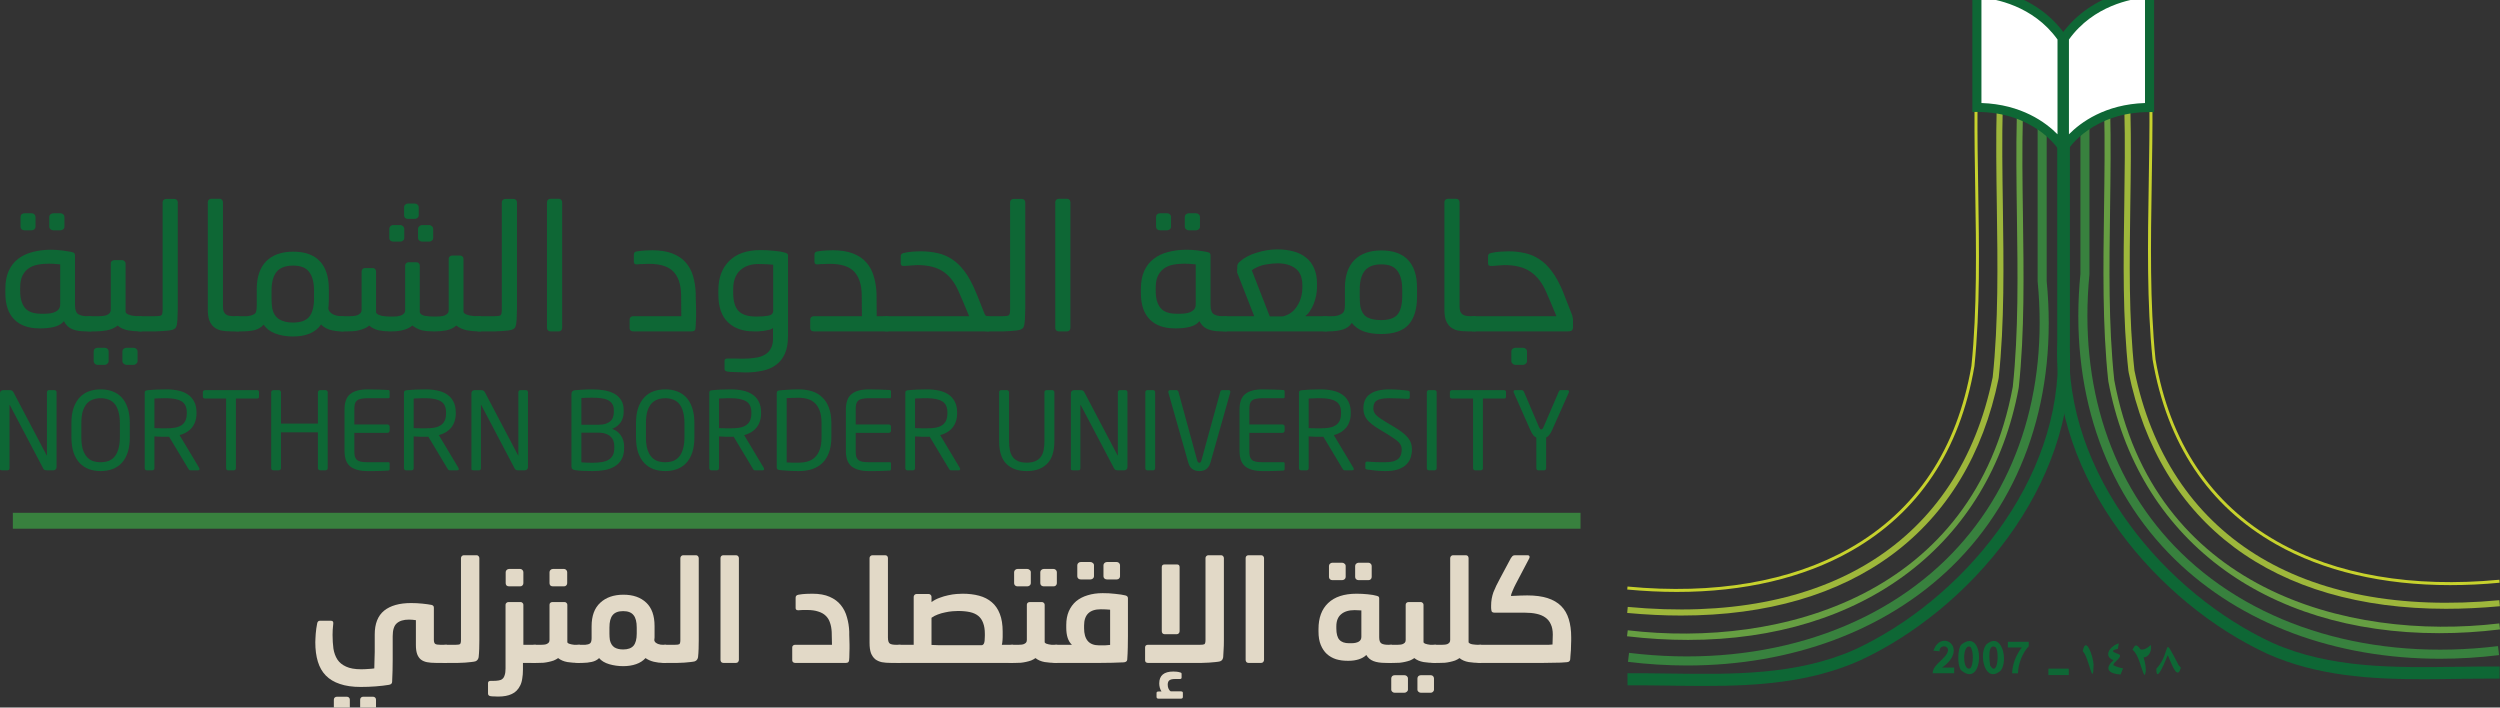 <svg width="212" height="60" viewBox="0 0 212 60" fill="none" xmlns="http://www.w3.org/2000/svg">
<rect x="0" y="0" width="212" height="60" fill="#333333" stroke="none"/>
<g clip-path="url(#clip0_601_165448)">
<path d="M26.738 54.462C26.738 54.374 26.742 54.266 26.75 54.138C26.758 54.01 26.766 53.874 26.774 53.73C26.79 53.586 26.806 53.443 26.822 53.298C26.846 53.147 26.87 53.007 26.894 52.879C26.918 52.719 26.998 52.639 27.134 52.639H28.058C28.21 52.639 28.278 52.715 28.262 52.867C28.246 53.042 28.23 53.222 28.214 53.407C28.206 53.582 28.202 53.726 28.202 53.838C28.202 54.254 28.226 54.642 28.274 55.002C28.33 55.354 28.442 55.662 28.61 55.926C28.778 56.182 29.022 56.382 29.342 56.526C29.662 56.678 30.09 56.754 30.625 56.754C30.841 56.754 31.037 56.746 31.213 56.73C31.397 56.722 31.573 56.706 31.741 56.682C31.749 56.482 31.753 56.306 31.753 56.154C31.761 55.994 31.765 55.846 31.765 55.71C31.773 55.574 31.777 55.438 31.777 55.302C31.777 55.166 31.777 55.018 31.777 54.858V53.802C31.777 52.891 32.041 52.219 32.569 51.787C33.105 51.355 33.869 51.139 34.86 51.139C35.18 51.139 35.496 51.155 35.808 51.187C36.12 51.219 36.38 51.255 36.588 51.295C36.652 51.311 36.7 51.335 36.732 51.367C36.772 51.399 36.792 51.455 36.792 51.535V54.258C36.792 54.434 36.832 54.55 36.912 54.606C36.992 54.654 37.136 54.678 37.344 54.678H37.896V56.214H36.948C36.668 56.214 36.424 56.194 36.216 56.154C36.008 56.114 35.832 56.038 35.688 55.926C35.552 55.814 35.448 55.662 35.376 55.47C35.304 55.27 35.268 55.014 35.268 54.702V52.591C35.148 52.575 35.048 52.563 34.968 52.555C34.888 52.547 34.792 52.543 34.68 52.543C34.224 52.543 33.881 52.647 33.649 52.855C33.417 53.054 33.301 53.419 33.301 53.946V55.926C33.301 56.214 33.297 56.53 33.289 56.874C33.281 57.218 33.269 57.529 33.253 57.809C33.253 57.953 33.165 58.041 32.989 58.073C32.653 58.129 32.277 58.173 31.861 58.205C31.453 58.237 31.029 58.253 30.589 58.253C29.901 58.253 29.314 58.169 28.826 58.001C28.338 57.841 27.938 57.602 27.626 57.282C27.322 56.97 27.098 56.578 26.954 56.106C26.81 55.634 26.738 55.086 26.738 54.462ZM28.31 59.333C28.31 59.253 28.338 59.189 28.394 59.141C28.45 59.101 28.514 59.081 28.586 59.081H29.39C29.462 59.081 29.526 59.101 29.582 59.141C29.638 59.189 29.666 59.253 29.666 59.333V60.185C29.666 60.249 29.634 60.305 29.57 60.353C29.514 60.401 29.454 60.425 29.39 60.425H28.586C28.514 60.425 28.45 60.401 28.394 60.353C28.338 60.305 28.31 60.249 28.31 60.185V59.333ZM30.541 59.333C30.541 59.253 30.569 59.189 30.625 59.141C30.681 59.101 30.741 59.081 30.805 59.081H31.621C31.685 59.081 31.745 59.101 31.801 59.141C31.857 59.189 31.885 59.253 31.885 59.333V60.185C31.885 60.249 31.857 60.305 31.801 60.353C31.745 60.401 31.685 60.425 31.621 60.425H30.805C30.741 60.425 30.681 60.401 30.625 60.353C30.569 60.305 30.541 60.249 30.541 60.185V59.333Z" fill="#E2D9C7"/>
<path d="M37.41 54.822C37.41 54.782 37.454 54.75 37.542 54.726C37.63 54.694 37.718 54.678 37.806 54.678H38.622C38.814 54.678 38.938 54.662 38.993 54.63C39.057 54.59 39.09 54.474 39.09 54.282V47.336C39.09 47.264 39.114 47.204 39.161 47.156C39.209 47.108 39.265 47.084 39.329 47.084H40.421C40.485 47.084 40.537 47.108 40.577 47.156C40.625 47.204 40.649 47.264 40.649 47.336V54.306C40.649 54.522 40.645 54.762 40.637 55.026C40.629 55.282 40.613 55.518 40.589 55.734C40.573 55.814 40.545 55.882 40.505 55.938C40.473 55.994 40.409 56.042 40.313 56.082C40.225 56.106 40.101 56.126 39.941 56.142C39.789 56.158 39.621 56.174 39.437 56.19C39.254 56.198 39.062 56.206 38.861 56.214C38.67 56.214 38.494 56.214 38.334 56.214H37.806C37.718 56.214 37.63 56.202 37.542 56.178C37.454 56.154 37.41 56.118 37.41 56.07V54.822Z" fill="#E2D9C7"/>
<path d="M42.882 48.524C42.882 48.444 42.91 48.38 42.966 48.332C43.022 48.276 43.09 48.248 43.17 48.248H44.118C44.19 48.248 44.25 48.276 44.298 48.332C44.354 48.38 44.382 48.444 44.382 48.524V49.459C44.382 49.531 44.354 49.595 44.298 49.651C44.25 49.699 44.186 49.723 44.106 49.723H43.17C43.082 49.723 43.01 49.699 42.954 49.651C42.906 49.595 42.882 49.531 42.882 49.459V48.524ZM41.383 57.929C41.383 57.801 41.459 57.737 41.611 57.737H41.85C42.018 57.737 42.166 57.725 42.294 57.701C42.422 57.685 42.526 57.641 42.606 57.569C42.694 57.498 42.758 57.389 42.798 57.245C42.846 57.11 42.87 56.918 42.87 56.67V51.283C42.87 51.219 42.894 51.167 42.942 51.127C42.99 51.079 43.046 51.055 43.11 51.055H44.154C44.218 51.055 44.27 51.079 44.31 51.127C44.358 51.167 44.382 51.219 44.382 51.283V54.678H45.438V56.214H44.346V56.79C44.346 57.07 44.326 57.322 44.286 57.545C44.254 57.777 44.194 57.977 44.106 58.145C43.938 58.481 43.702 58.717 43.398 58.853C43.102 58.997 42.714 59.069 42.234 59.069C42.178 59.069 42.078 59.065 41.934 59.057C41.79 59.057 41.675 59.049 41.587 59.033C41.45 59.009 41.383 58.933 41.383 58.805V57.929Z" fill="#E2D9C7"/>
<path d="M44.955 54.822C44.955 54.782 44.999 54.75 45.087 54.726C45.175 54.694 45.263 54.678 45.351 54.678H45.903C45.975 54.678 46.051 54.674 46.131 54.666C46.211 54.658 46.283 54.642 46.347 54.618C46.419 54.586 46.479 54.546 46.527 54.498C46.575 54.442 46.599 54.366 46.599 54.27V51.283C46.599 51.219 46.619 51.167 46.658 51.127C46.706 51.079 46.767 51.055 46.839 51.055H47.882C47.946 51.055 47.998 51.079 48.038 51.127C48.086 51.167 48.11 51.219 48.11 51.283V54.474C48.134 54.514 48.178 54.55 48.242 54.582C48.306 54.606 48.378 54.626 48.458 54.642C48.538 54.658 48.614 54.67 48.686 54.678C48.766 54.678 48.834 54.678 48.89 54.678H49.178V56.214H49.034C48.73 56.214 48.422 56.19 48.11 56.142C47.798 56.086 47.538 55.974 47.33 55.806C47.218 55.886 47.094 55.954 46.959 56.01C46.822 56.058 46.678 56.098 46.527 56.13C46.383 56.162 46.235 56.186 46.083 56.202C45.939 56.21 45.803 56.214 45.675 56.214H45.351C45.263 56.214 45.175 56.202 45.087 56.178C44.999 56.154 44.955 56.118 44.955 56.07V54.822ZM46.599 48.524C46.599 48.444 46.627 48.38 46.682 48.332C46.739 48.276 46.806 48.248 46.886 48.248H47.834C47.906 48.248 47.966 48.276 48.014 48.332C48.07 48.38 48.098 48.444 48.098 48.524V49.459C48.098 49.531 48.07 49.595 48.014 49.651C47.966 49.699 47.902 49.723 47.822 49.723H46.886C46.798 49.723 46.727 49.699 46.67 49.651C46.623 49.595 46.599 49.531 46.599 49.459V48.524Z" fill="#E2D9C7"/>
<path d="M48.692 54.822C48.692 54.782 48.736 54.75 48.824 54.726C48.912 54.694 49 54.678 49.088 54.678H49.448C49.504 54.678 49.568 54.678 49.64 54.678C49.72 54.67 49.792 54.658 49.856 54.642C49.928 54.626 49.988 54.598 50.036 54.558C50.084 54.518 50.116 54.466 50.132 54.402C50.156 54.33 50.168 54.234 50.168 54.114V53.106C50.168 52.227 50.412 51.563 50.9 51.115C51.388 50.659 52.044 50.431 52.867 50.431C53.683 50.431 54.327 50.655 54.799 51.103C55.271 51.543 55.507 52.207 55.507 53.094V53.802C55.507 53.882 55.507 53.966 55.507 54.054C55.507 54.134 55.499 54.214 55.483 54.294C55.499 54.374 55.535 54.438 55.591 54.486C55.655 54.534 55.723 54.574 55.795 54.606C55.867 54.63 55.943 54.65 56.023 54.666C56.102 54.674 56.166 54.678 56.215 54.678H56.49V56.214H56.251C55.979 56.214 55.711 56.182 55.447 56.118C55.183 56.054 54.947 55.95 54.739 55.806C54.531 56.038 54.263 56.21 53.935 56.322C53.615 56.434 53.251 56.49 52.843 56.49C52.435 56.49 52.039 56.434 51.656 56.322C51.28 56.21 50.996 56.038 50.804 55.806C50.644 55.966 50.436 56.074 50.18 56.13C49.924 56.186 49.664 56.214 49.4 56.214H49.088C49 56.214 48.912 56.202 48.824 56.178C48.736 56.154 48.692 56.118 48.692 56.07V54.822ZM51.68 53.215V53.73C51.68 53.922 51.692 54.102 51.716 54.27C51.78 54.558 51.908 54.766 52.099 54.894C52.291 55.014 52.539 55.074 52.843 55.074C53.243 55.074 53.535 54.97 53.719 54.762C53.903 54.546 53.995 54.202 53.995 53.73V53.215C53.995 52.727 53.903 52.375 53.719 52.159C53.543 51.935 53.251 51.823 52.843 51.823C52.435 51.823 52.139 51.935 51.956 52.159C51.772 52.375 51.68 52.727 51.68 53.215Z" fill="#E2D9C7"/>
<path d="M56.015 54.822C56.015 54.782 56.059 54.75 56.147 54.726C56.235 54.694 56.323 54.678 56.411 54.678H57.227C57.418 54.678 57.542 54.662 57.598 54.63C57.662 54.59 57.694 54.474 57.694 54.282V47.336C57.694 47.264 57.718 47.204 57.766 47.156C57.814 47.108 57.87 47.084 57.934 47.084H59.026C59.09 47.084 59.142 47.108 59.182 47.156C59.23 47.204 59.254 47.264 59.254 47.336V54.306C59.254 54.522 59.25 54.762 59.242 55.026C59.234 55.282 59.218 55.518 59.194 55.734C59.178 55.814 59.15 55.882 59.11 55.938C59.078 55.994 59.014 56.042 58.918 56.082C58.83 56.106 58.706 56.126 58.546 56.142C58.394 56.158 58.226 56.174 58.042 56.19C57.858 56.198 57.666 56.206 57.466 56.214C57.275 56.214 57.099 56.214 56.939 56.214H56.411C56.323 56.214 56.235 56.202 56.147 56.178C56.059 56.154 56.015 56.118 56.015 56.07V54.822Z" fill="#E2D9C7"/>
<path d="M61.098 47.324C61.098 47.26 61.118 47.204 61.158 47.156C61.206 47.108 61.266 47.084 61.338 47.084H62.418C62.49 47.084 62.546 47.108 62.586 47.156C62.634 47.204 62.658 47.26 62.658 47.324V55.962C62.658 56.026 62.634 56.086 62.586 56.142C62.546 56.19 62.49 56.214 62.418 56.214H61.338C61.266 56.214 61.206 56.19 61.158 56.142C61.118 56.086 61.098 56.026 61.098 55.962V47.324Z" fill="#E2D9C7"/>
<path d="M67.181 54.894C67.181 54.83 67.205 54.778 67.253 54.738C67.301 54.698 67.357 54.678 67.421 54.678H70.552L70.528 53.586C70.512 53.291 70.464 53.031 70.384 52.807C70.312 52.575 70.192 52.379 70.024 52.219C69.864 52.059 69.653 51.939 69.389 51.859C69.133 51.771 68.817 51.727 68.441 51.727C68.409 51.727 68.361 51.727 68.297 51.727C68.233 51.727 68.165 51.727 68.093 51.727C68.021 51.727 67.949 51.731 67.877 51.739C67.805 51.739 67.745 51.743 67.697 51.751C67.545 51.751 67.469 51.691 67.469 51.571V50.683C67.469 50.619 67.485 50.567 67.517 50.527C67.557 50.479 67.621 50.447 67.709 50.431C67.933 50.391 68.157 50.367 68.381 50.359C68.605 50.351 68.773 50.347 68.885 50.347C69.477 50.347 69.968 50.435 70.36 50.611C70.76 50.787 71.076 51.023 71.308 51.319C71.548 51.615 71.72 51.959 71.824 52.351C71.936 52.735 72 53.139 72.016 53.562C72.016 53.626 72.016 53.718 72.016 53.838C72.024 53.958 72.028 54.09 72.028 54.234C72.036 54.378 72.04 54.522 72.04 54.666C72.04 54.802 72.04 54.914 72.04 55.002C72.04 55.114 72.036 55.27 72.028 55.47C72.028 55.67 72.02 55.842 72.004 55.986C72.004 56.05 71.98 56.106 71.932 56.154C71.892 56.194 71.828 56.214 71.74 56.214H67.421C67.357 56.214 67.301 56.194 67.253 56.154C67.205 56.114 67.181 56.062 67.181 55.998V54.894Z" fill="#E2D9C7"/>
<path d="M73.738 47.324C73.738 47.26 73.762 47.204 73.81 47.156C73.858 47.108 73.918 47.084 73.99 47.084H75.058C75.138 47.084 75.198 47.108 75.237 47.156C75.278 47.204 75.297 47.26 75.297 47.324V54.066C75.297 54.338 75.353 54.51 75.466 54.582C75.577 54.646 75.745 54.678 75.969 54.678H76.365V56.214H75.525C75.254 56.214 75.006 56.194 74.782 56.154C74.566 56.106 74.378 56.022 74.218 55.902C74.066 55.774 73.946 55.602 73.858 55.386C73.778 55.162 73.738 54.874 73.738 54.522V47.324Z" fill="#E2D9C7"/>
<path d="M75.885 54.822C75.885 54.782 75.929 54.75 76.017 54.726C76.105 54.694 76.193 54.678 76.281 54.678H77.481V50.611C77.481 50.547 77.505 50.491 77.553 50.443C77.601 50.395 77.657 50.371 77.721 50.371H78.752C78.816 50.371 78.872 50.395 78.92 50.443C78.968 50.491 78.992 50.547 78.992 50.611V51.055C79.2 50.903 79.428 50.783 79.676 50.695C79.924 50.599 80.168 50.527 80.408 50.479C80.656 50.423 80.888 50.387 81.104 50.371C81.32 50.355 81.496 50.347 81.632 50.347C82.144 50.347 82.607 50.403 83.023 50.515C83.447 50.627 83.807 50.811 84.103 51.067C84.399 51.315 84.627 51.647 84.787 52.063C84.947 52.471 85.027 52.971 85.027 53.562V53.826C85.027 53.882 85.027 53.95 85.027 54.03C85.027 54.11 85.023 54.194 85.015 54.282C85.015 54.362 85.007 54.438 84.991 54.51C84.983 54.582 84.971 54.638 84.955 54.678H85.915V56.214H76.281C76.193 56.214 76.105 56.202 76.017 56.178C75.929 56.154 75.885 56.118 75.885 56.07V54.822ZM78.992 54.69C79.176 54.698 79.388 54.706 79.628 54.714C79.868 54.714 80.144 54.714 80.456 54.714H83.227C83.323 54.714 83.395 54.662 83.443 54.558C83.491 54.454 83.515 54.242 83.515 53.922V53.742C83.515 53.383 83.467 53.078 83.371 52.831C83.283 52.583 83.147 52.383 82.963 52.231C82.779 52.079 82.543 51.971 82.255 51.907C81.968 51.843 81.628 51.811 81.236 51.811C81.108 51.811 80.948 51.819 80.756 51.835C80.564 51.851 80.36 51.883 80.144 51.931C79.936 51.971 79.728 52.031 79.52 52.111C79.32 52.183 79.144 52.275 78.992 52.387V54.69Z" fill="#E2D9C7"/>
<path d="M85.433 54.822C85.433 54.782 85.478 54.75 85.565 54.726C85.653 54.694 85.741 54.678 85.829 54.678H86.381C86.453 54.678 86.529 54.674 86.609 54.666C86.689 54.658 86.761 54.642 86.825 54.618C86.897 54.586 86.957 54.546 87.005 54.498C87.053 54.442 87.077 54.366 87.077 54.27V51.283C87.077 51.219 87.097 51.167 87.137 51.127C87.185 51.079 87.245 51.055 87.317 51.055H88.361C88.425 51.055 88.477 51.079 88.517 51.127C88.565 51.167 88.589 51.219 88.589 51.283V54.474C88.613 54.514 88.657 54.55 88.721 54.582C88.785 54.606 88.857 54.626 88.937 54.642C89.017 54.658 89.093 54.67 89.165 54.678C89.245 54.678 89.312 54.678 89.368 54.678H89.656V56.214H89.513C89.209 56.214 88.901 56.19 88.589 56.142C88.277 56.086 88.017 55.974 87.809 55.806C87.697 55.886 87.573 55.954 87.437 56.01C87.301 56.058 87.157 56.098 87.005 56.13C86.861 56.162 86.713 56.186 86.561 56.202C86.417 56.21 86.281 56.214 86.153 56.214H85.829C85.741 56.214 85.653 56.202 85.565 56.178C85.478 56.154 85.433 56.118 85.433 56.07V54.822ZM85.997 48.524C85.997 48.444 86.025 48.38 86.081 48.332C86.137 48.276 86.205 48.248 86.285 48.248H87.113C87.193 48.248 87.261 48.276 87.317 48.332C87.381 48.38 87.413 48.444 87.413 48.524V49.459C87.413 49.531 87.381 49.595 87.317 49.651C87.253 49.699 87.185 49.723 87.113 49.723H86.285C86.205 49.723 86.137 49.699 86.081 49.651C86.025 49.595 85.997 49.531 85.997 49.459V48.524ZM88.217 48.524C88.217 48.444 88.245 48.38 88.301 48.332C88.365 48.276 88.433 48.248 88.505 48.248H89.344C89.424 48.248 89.489 48.276 89.537 48.332C89.593 48.38 89.621 48.444 89.621 48.524V49.459C89.621 49.531 89.593 49.595 89.537 49.651C89.489 49.699 89.424 49.723 89.344 49.723H88.505C88.433 49.723 88.365 49.699 88.301 49.651C88.245 49.595 88.217 49.531 88.217 49.459V48.524Z" fill="#E2D9C7"/>
<path d="M91.93 53.275C91.93 53.746 92.034 54.106 92.242 54.354C92.45 54.602 92.774 54.726 93.214 54.726C93.342 54.726 93.498 54.726 93.682 54.726C93.874 54.718 94.026 54.706 94.138 54.69V51.703C93.898 51.679 93.634 51.667 93.346 51.667C92.402 51.667 91.93 52.127 91.93 53.047V53.275ZM89.171 54.822C89.171 54.782 89.215 54.75 89.303 54.726C89.391 54.694 89.479 54.678 89.567 54.678H90.898C90.579 54.382 90.419 53.898 90.419 53.227V52.999C90.419 52.559 90.49 52.171 90.635 51.835C90.787 51.491 90.994 51.207 91.258 50.983C91.53 50.759 91.854 50.591 92.23 50.479C92.614 50.359 93.038 50.299 93.502 50.299C93.67 50.299 93.846 50.303 94.03 50.311C94.214 50.319 94.394 50.335 94.57 50.359C94.746 50.375 94.909 50.395 95.061 50.419C95.213 50.443 95.337 50.467 95.433 50.491C95.521 50.515 95.577 50.547 95.601 50.587C95.633 50.619 95.649 50.667 95.649 50.731V53.922C95.649 54.21 95.645 54.542 95.637 54.918C95.629 55.294 95.613 55.634 95.589 55.938C95.581 56.018 95.549 56.074 95.493 56.106C95.445 56.138 95.381 56.158 95.301 56.166C94.966 56.182 94.638 56.194 94.318 56.202C94.006 56.21 93.69 56.214 93.37 56.214H89.567C89.479 56.214 89.391 56.202 89.303 56.178C89.215 56.154 89.171 56.118 89.171 56.07V54.822ZM91.354 47.936C91.354 47.856 91.382 47.792 91.438 47.744C91.494 47.688 91.562 47.66 91.642 47.66H92.47C92.55 47.66 92.618 47.688 92.674 47.744C92.738 47.792 92.77 47.856 92.77 47.936V48.872C92.77 48.944 92.738 49.008 92.674 49.063C92.61 49.111 92.542 49.136 92.47 49.136H91.642C91.562 49.136 91.494 49.111 91.438 49.063C91.382 49.008 91.354 48.944 91.354 48.872V47.936ZM93.574 47.936C93.574 47.856 93.602 47.792 93.658 47.744C93.722 47.688 93.79 47.66 93.862 47.66H94.701C94.781 47.66 94.846 47.688 94.894 47.744C94.95 47.792 94.978 47.856 94.978 47.936V48.872C94.978 48.944 94.95 49.008 94.894 49.063C94.846 49.111 94.781 49.136 94.701 49.136H93.862C93.79 49.136 93.722 49.111 93.658 49.063C93.602 49.008 93.574 48.944 93.574 48.872V47.936Z" fill="#E2D9C7"/>
<path d="M98.519 48.092C98.519 47.94 98.599 47.864 98.759 47.864H99.803C99.955 47.864 100.031 47.94 100.031 48.092V53.526C100.031 53.598 100.007 53.658 99.959 53.706C99.919 53.754 99.867 53.778 99.803 53.778H98.747C98.683 53.778 98.627 53.754 98.579 53.706C98.539 53.658 98.519 53.598 98.519 53.526V48.092ZM97.104 54.894C97.104 54.83 97.124 54.778 97.164 54.738C97.212 54.698 97.267 54.678 97.332 54.678H101.758C101.95 54.678 102.074 54.662 102.13 54.63C102.194 54.59 102.226 54.474 102.226 54.282V47.324C102.226 47.26 102.25 47.204 102.298 47.156C102.346 47.108 102.402 47.084 102.466 47.084H103.558C103.622 47.084 103.674 47.108 103.714 47.156C103.762 47.204 103.786 47.26 103.786 47.324V54.306C103.786 54.61 103.778 54.874 103.762 55.098C103.754 55.314 103.742 55.526 103.726 55.734C103.71 55.814 103.686 55.882 103.654 55.938C103.622 55.994 103.558 56.042 103.462 56.082C103.374 56.106 103.246 56.126 103.078 56.142C102.91 56.158 102.726 56.174 102.526 56.19C102.334 56.198 102.13 56.206 101.914 56.214C101.706 56.214 101.519 56.214 101.351 56.214H97.332C97.267 56.214 97.212 56.194 97.164 56.154C97.124 56.114 97.104 56.062 97.104 55.998V54.894ZM98.267 59.249C98.139 59.249 98.075 59.201 98.075 59.105V58.757C98.075 58.677 98.139 58.637 98.267 58.637H98.495C98.431 58.541 98.383 58.433 98.351 58.313C98.319 58.193 98.303 58.073 98.303 57.953C98.303 57.282 98.703 56.946 99.503 56.946C99.567 56.946 99.651 56.95 99.755 56.958C99.867 56.966 99.971 56.986 100.067 57.018C100.155 57.034 100.199 57.074 100.199 57.138V57.462C100.199 57.541 100.147 57.581 100.043 57.581H99.623C99.415 57.581 99.263 57.617 99.167 57.689C99.071 57.761 99.023 57.885 99.023 58.061C99.023 58.197 99.047 58.313 99.095 58.409C99.143 58.513 99.203 58.585 99.275 58.625H100.115C100.243 58.625 100.307 58.665 100.307 58.745V59.105C100.307 59.201 100.243 59.249 100.115 59.249H98.267Z" fill="#E2D9C7"/>
<path d="M105.63 47.324C105.63 47.26 105.65 47.204 105.69 47.156C105.738 47.108 105.798 47.084 105.87 47.084H106.95C107.022 47.084 107.078 47.108 107.118 47.156C107.166 47.204 107.19 47.26 107.19 47.324V55.962C107.19 56.026 107.166 56.086 107.118 56.142C107.078 56.19 107.022 56.214 106.95 56.214H105.87C105.798 56.214 105.738 56.19 105.69 56.142C105.65 56.086 105.63 56.026 105.63 55.962V47.324Z" fill="#E2D9C7"/>
<path d="M111.809 53.334C111.809 52.391 112.081 51.659 112.625 51.139C113.177 50.611 113.981 50.347 115.037 50.347C115.348 50.347 115.664 50.363 115.984 50.395C116.312 50.427 116.568 50.471 116.752 50.527C116.84 50.551 116.896 50.579 116.92 50.611C116.944 50.643 116.956 50.691 116.956 50.755V54.042C116.956 54.306 117.016 54.478 117.136 54.558C117.256 54.638 117.448 54.678 117.712 54.678H118.036V56.214H117.484C117.068 56.214 116.728 56.162 116.464 56.058C116.2 55.954 116 55.782 115.864 55.542C115.704 55.702 115.488 55.826 115.216 55.914C114.953 55.994 114.681 56.034 114.401 56.034H114.245C113.909 56.034 113.593 55.99 113.297 55.902C113.001 55.806 112.741 55.658 112.517 55.458C112.301 55.258 112.129 55.002 112.001 54.69C111.873 54.378 111.809 54.006 111.809 53.574V53.334ZM113.321 53.286C113.321 53.742 113.409 54.066 113.585 54.258C113.761 54.45 114.033 54.546 114.401 54.546H114.581C114.853 54.546 115.065 54.502 115.216 54.414C115.368 54.326 115.444 54.19 115.444 54.006V51.763C115.396 51.755 115.304 51.751 115.168 51.751C115.041 51.743 114.941 51.739 114.869 51.739C114.381 51.739 114.001 51.855 113.729 52.087C113.457 52.311 113.321 52.655 113.321 53.118V53.286ZM112.697 47.996C112.697 47.916 112.725 47.852 112.781 47.804C112.837 47.748 112.905 47.72 112.985 47.72H113.813C113.893 47.72 113.961 47.748 114.017 47.804C114.081 47.852 114.113 47.916 114.113 47.996V48.931C114.113 49.004 114.081 49.068 114.017 49.123C113.953 49.172 113.885 49.196 113.813 49.196H112.985C112.905 49.196 112.837 49.172 112.781 49.123C112.725 49.068 112.697 49.004 112.697 48.931V47.996ZM114.917 47.996C114.917 47.916 114.945 47.852 115.001 47.804C115.065 47.748 115.133 47.72 115.204 47.72H116.044C116.124 47.72 116.188 47.748 116.236 47.804C116.292 47.852 116.32 47.916 116.32 47.996V48.931C116.32 49.004 116.292 49.068 116.236 49.123C116.188 49.172 116.124 49.196 116.044 49.196H115.204C115.133 49.196 115.065 49.172 115.001 49.123C114.945 49.068 114.917 49.004 114.917 48.931V47.996Z" fill="#E2D9C7"/>
<path d="M117.559 54.822C117.559 54.782 117.603 54.75 117.691 54.726C117.778 54.694 117.866 54.678 117.954 54.678H118.506C118.578 54.678 118.654 54.674 118.734 54.666C118.814 54.658 118.886 54.642 118.95 54.618C119.022 54.586 119.082 54.546 119.13 54.498C119.178 54.442 119.202 54.366 119.202 54.27V51.283C119.202 51.219 119.222 51.167 119.262 51.127C119.31 51.079 119.37 51.055 119.442 51.055H120.486C120.55 51.055 120.602 51.079 120.642 51.127C120.69 51.167 120.714 51.219 120.714 51.283V54.474C120.738 54.514 120.782 54.55 120.846 54.582C120.91 54.606 120.982 54.626 121.062 54.642C121.142 54.658 121.218 54.67 121.29 54.678C121.37 54.678 121.438 54.678 121.494 54.678H121.782V56.214H121.638C121.334 56.214 121.026 56.19 120.714 56.142C120.402 56.086 120.142 55.974 119.934 55.806C119.822 55.886 119.698 55.954 119.562 56.01C119.426 56.058 119.282 56.098 119.13 56.13C118.986 56.162 118.838 56.186 118.686 56.202C118.542 56.21 118.406 56.214 118.278 56.214H117.954C117.866 56.214 117.778 56.202 117.691 56.178C117.603 56.154 117.559 56.118 117.559 56.07V54.822ZM117.978 57.533C117.978 57.453 118.006 57.386 118.062 57.33C118.118 57.282 118.186 57.258 118.266 57.258H119.094C119.174 57.258 119.242 57.282 119.298 57.33C119.362 57.386 119.394 57.453 119.394 57.533V58.493C119.394 58.557 119.362 58.613 119.298 58.661C119.234 58.717 119.166 58.745 119.094 58.745H118.266C118.186 58.745 118.118 58.717 118.062 58.661C118.006 58.613 117.978 58.557 117.978 58.493V57.533ZM120.198 57.533C120.198 57.453 120.226 57.386 120.282 57.33C120.346 57.282 120.414 57.258 120.486 57.258H121.326C121.406 57.258 121.47 57.282 121.518 57.33C121.574 57.386 121.602 57.453 121.602 57.533V58.493C121.602 58.557 121.574 58.613 121.518 58.661C121.47 58.717 121.406 58.745 121.326 58.745H120.486C120.414 58.745 120.346 58.717 120.282 58.661C120.226 58.613 120.198 58.557 120.198 58.493V57.533Z" fill="#E2D9C7"/>
<path d="M121.296 54.822C121.296 54.782 121.34 54.75 121.428 54.726C121.516 54.694 121.604 54.678 121.692 54.678H122.292C122.364 54.678 122.44 54.674 122.52 54.666C122.6 54.658 122.672 54.642 122.736 54.618C122.808 54.586 122.864 54.546 122.904 54.498C122.952 54.442 122.976 54.366 122.976 54.27V47.336C122.976 47.264 123 47.204 123.048 47.156C123.095 47.108 123.151 47.084 123.215 47.084H124.307C124.379 47.084 124.435 47.108 124.475 47.156C124.515 47.204 124.535 47.264 124.535 47.336V54.474C124.599 54.562 124.715 54.618 124.883 54.642C125.051 54.666 125.191 54.678 125.303 54.678H125.603V56.214H125.459C125.155 56.214 124.847 56.19 124.535 56.142C124.223 56.086 123.967 55.974 123.767 55.806C123.655 55.886 123.531 55.954 123.395 56.01C123.259 56.058 123.115 56.098 122.964 56.13C122.82 56.162 122.672 56.186 122.52 56.202C122.376 56.21 122.24 56.214 122.112 56.214H121.692C121.604 56.214 121.516 56.202 121.428 56.178C121.34 56.154 121.296 56.118 121.296 56.07V54.822Z" fill="#E2D9C7"/>
<path d="M125.127 54.894C125.127 54.83 125.167 54.778 125.247 54.738C125.327 54.698 125.419 54.678 125.523 54.678H130.058C130.114 54.678 130.214 54.678 130.358 54.678C130.51 54.678 130.67 54.678 130.838 54.678C131.014 54.678 131.178 54.678 131.33 54.678C131.482 54.67 131.589 54.662 131.653 54.654C131.661 54.518 131.665 54.378 131.665 54.234C131.673 54.082 131.677 53.942 131.677 53.814C131.677 53.462 131.621 53.17 131.509 52.939C131.406 52.699 131.25 52.507 131.042 52.363C130.842 52.219 130.594 52.115 130.298 52.051C130.01 51.987 129.678 51.955 129.302 51.955H126.747C126.571 51.955 126.479 51.891 126.471 51.763C126.471 51.747 126.467 51.719 126.459 51.679C126.459 51.639 126.455 51.599 126.447 51.559C126.447 51.511 126.447 51.467 126.447 51.427C126.447 51.387 126.447 51.363 126.447 51.355C126.447 51.155 126.463 50.963 126.495 50.779C126.527 50.595 126.575 50.411 126.639 50.227C126.711 50.043 126.795 49.851 126.891 49.651C126.987 49.451 127.099 49.236 127.227 49.004L128.126 47.324C128.166 47.26 128.21 47.204 128.258 47.156C128.314 47.108 128.382 47.084 128.462 47.084H129.542C129.606 47.084 129.65 47.1 129.674 47.132C129.698 47.156 129.71 47.188 129.71 47.228C129.71 47.268 129.698 47.312 129.674 47.36L128.546 49.507C128.498 49.595 128.45 49.691 128.402 49.795C128.354 49.899 128.31 49.999 128.27 50.095C128.23 50.191 128.194 50.283 128.162 50.371C128.138 50.451 128.126 50.507 128.126 50.539C128.47 50.523 128.742 50.511 128.942 50.503C129.15 50.495 129.338 50.491 129.506 50.491C130.186 50.491 130.762 50.567 131.234 50.719C131.705 50.871 132.089 51.095 132.385 51.391C132.681 51.687 132.897 52.059 133.033 52.507C133.169 52.947 133.237 53.454 133.237 54.03V54.33C133.237 54.418 133.233 54.534 133.225 54.678C133.225 54.822 133.221 54.974 133.213 55.134C133.205 55.286 133.193 55.434 133.177 55.578C133.169 55.722 133.161 55.838 133.153 55.926C133.129 56.07 133.033 56.146 132.865 56.154C132.729 56.17 132.557 56.182 132.349 56.19C132.141 56.19 131.913 56.194 131.665 56.202C131.418 56.21 131.166 56.214 130.91 56.214C130.662 56.214 130.43 56.214 130.214 56.214H125.523C125.419 56.214 125.327 56.194 125.247 56.154C125.167 56.114 125.127 56.062 125.127 55.998V54.894Z" fill="#E2D9C7"/>
<path d="M205.449 57.597C200.991 57.597 196.492 57.315 192.298 55.456C183.033 51.178 173.933 40.699 174.459 28.937V11.602H175.484V28.96C174.981 40.298 183.771 50.394 192.723 54.523C197.628 56.697 203.086 56.618 208.37 56.545C209.578 56.526 210.778 56.512 211.973 56.522L211.964 57.546C210.783 57.537 209.583 57.555 208.383 57.569C207.41 57.583 206.432 57.597 205.449 57.597Z" fill="#0E6735"/>
<path d="M206.91 55.862C198.037 55.862 190.031 52.904 184.434 47.441C178.324 41.479 175.477 32.878 176.419 23.225C176.419 21.508 176.419 19.381 176.419 17.24C176.419 14.827 176.414 12.39 176.419 10.434H177.185C177.18 12.395 177.185 14.827 177.185 17.24C177.185 19.386 177.185 21.508 177.185 23.262C176.266 32.716 179.035 41.096 184.969 46.892C191.433 53.199 201.22 56.078 211.829 54.791L211.921 55.552C210.227 55.76 208.552 55.862 206.91 55.862Z" fill="#38813E"/>
<path d="M206.837 53.693C192.026 53.693 181.247 45.655 178.778 32.292L178.82 32.283H178.778C178.28 27.622 178.353 22.584 178.423 17.706C178.46 14.928 178.501 12.058 178.432 9.359L178.944 9.345C179.013 12.054 178.972 14.928 178.935 17.711C178.866 22.565 178.792 27.581 179.286 32.2V32.218C182.566 49.914 198.919 54.399 211.941 52.867L212.001 53.375C210.233 53.592 208.512 53.693 206.837 53.693Z" fill="#669E42"/>
<path d="M207.422 51.626C192.841 51.626 183.132 44.46 180.498 31.521C180.498 31.512 180.493 31.508 180.493 31.498L180.599 31.475L180.493 31.489C179.995 26.995 180.064 22.131 180.138 17.43C180.175 14.749 180.216 11.975 180.147 9.368L180.659 9.354C180.728 11.971 180.691 14.749 180.65 17.434C180.581 22.118 180.511 26.963 181.001 31.415C183.843 45.378 195.102 52.48 211.944 50.897L211.99 51.409C210.416 51.552 208.894 51.626 207.422 51.626Z" fill="#9EB73B"/>
<path d="M207.772 49.618C202.087 49.618 197.039 48.442 192.997 46.148C187.28 42.905 183.764 37.635 182.537 30.483C182.048 25.675 182.131 20.475 182.214 15.45C182.251 13.239 182.288 10.951 182.274 8.787H182.527C182.541 10.955 182.504 13.244 182.467 15.459C182.384 20.475 182.301 25.656 182.786 30.446V30.455V30.46C183.999 37.524 187.479 42.729 193.117 45.927C198.082 48.742 204.593 49.863 211.948 49.161L211.971 49.415C210.541 49.554 209.138 49.618 207.772 49.618Z" fill="#C7D22D"/>
<path d="M144.526 58.169C143.543 58.169 142.569 58.155 141.596 58.141C140.396 58.123 139.201 58.109 138.015 58.118L138.006 57.093C139.196 57.084 140.401 57.103 141.61 57.117C146.884 57.19 152.352 57.269 157.266 55.091C166.208 50.966 174.999 40.865 174.496 29.551V12.169H175.52V29.528C176.046 41.267 166.947 51.75 157.69 56.023C153.482 57.887 148.983 58.169 144.526 58.169Z" fill="#0E6735"/>
<path d="M143.062 56.434C141.419 56.434 139.744 56.332 138.051 56.124L138.143 55.363C148.756 56.651 158.538 53.771 165.003 47.464C170.941 41.668 173.705 33.288 172.792 23.871C172.787 21.965 172.787 19.718 172.792 17.462C172.792 15.021 172.796 12.566 172.792 10.559H173.558C173.562 12.566 173.558 15.025 173.558 17.466C173.558 19.723 173.558 21.97 173.558 23.838C174.494 33.455 171.647 42.056 165.538 48.017C159.941 53.476 151.935 56.434 143.062 56.434Z" fill="#38813E"/>
<path d="M143.136 54.265C141.461 54.265 139.74 54.164 137.973 53.956L138.033 53.449C151.045 54.98 167.403 50.5 170.683 32.804C171.177 28.181 171.103 23.156 171.034 18.297C170.997 15.515 170.955 12.635 171.025 9.927L171.537 9.941C171.468 12.64 171.505 15.515 171.546 18.292C171.615 23.165 171.689 28.204 171.191 32.864L171.099 32.855L171.191 32.869C168.727 46.227 157.948 54.265 143.136 54.265Z" fill="#669E42"/>
<path d="M142.559 52.198C141.082 52.198 139.56 52.124 137.986 51.977L138.032 51.465C154.856 53.047 166.124 45.955 168.976 32.002L168.98 31.983C169.474 27.346 169.4 22.33 169.331 17.476C169.29 14.666 169.248 11.759 169.322 9.022L169.834 9.036C169.76 11.768 169.802 14.666 169.843 17.471C169.912 22.349 169.986 27.387 169.488 32.062L169.419 32.057L169.488 32.071C166.853 45.023 157.145 52.198 142.559 52.198Z" fill="#9EB73B"/>
<path d="M142.198 50.196C140.833 50.196 139.425 50.127 137.99 49.993L138.013 49.739C145.368 50.44 151.879 49.324 156.844 46.504C162.483 43.302 165.957 38.102 167.176 31.033C167.665 26.238 167.582 21.047 167.499 16.032C167.462 13.817 167.425 11.528 167.439 9.359H167.692C167.678 11.524 167.715 13.812 167.752 16.027C167.835 21.047 167.918 26.234 167.434 31.037L167.429 31.07C166.202 38.217 162.681 43.482 156.973 46.721C152.936 49.014 147.888 50.196 142.198 50.196Z" fill="#C7D22D"/>
<path d="M175.062 12.441C175.062 12.441 177.208 9.114 182.279 9.114V-0.608C182.279 -0.608 177.73 -0.608 175.062 3.231V12.441Z" fill="white"/>
<path d="M174.68 13.729V3.107L174.749 3.01C177.504 -0.949 182.09 -0.991 182.284 -0.991H182.667V9.502H182.284C177.499 9.502 175.473 12.524 175.386 12.654L174.68 13.729ZM175.446 3.351V11.389C176.433 10.388 178.5 8.847 181.896 8.736V-0.202C180.789 -0.1 177.531 0.449 175.446 3.351Z" fill="#0E6735"/>
<path d="M174.859 12.441C174.859 12.441 172.714 9.114 167.643 9.114V-0.608C167.643 -0.608 172.192 -0.608 174.859 3.231V12.441Z" fill="white"/>
<path d="M175.243 13.729L174.537 12.644C174.454 12.515 172.428 9.493 167.639 9.493H167.256V-1H167.639C167.833 -1 172.419 -0.954 175.174 3.001L175.243 3.097V13.729ZM168.026 8.736C171.423 8.847 173.49 10.388 174.477 11.389V3.351C172.396 0.449 169.138 -0.1 168.026 -0.202V8.736Z" fill="#0E6735"/>
<path d="M184.748 56.406C183.276 53.596 184.226 55.225 182.86 56.711C182.828 58.178 183.765 55.673 183.825 55.553C184.143 56.245 184.628 57.772 184.937 56.614C184.854 56.522 184.789 56.452 184.748 56.406ZM182.371 54.69C182.2 54.897 181.781 55.165 181.513 55.063C181.093 54.464 180.996 54.81 180.839 55.1C181.393 55.566 181.518 56.6 181.836 57.246C182.113 57.02 181.873 56.056 181.776 55.746C182.256 55.746 182.519 55.082 182.371 54.69ZM179.215 56.406C179.201 56.153 179.819 55.857 179.778 55.585C179.81 55.423 178.744 55.29 179.386 55.077C179.496 55.036 179.57 55.013 179.598 55.013L179.676 54.56C179.017 54.731 178.274 55.613 179.224 55.986C178.417 56.702 178.804 57.135 179.824 57.2L180.032 56.678C179.635 56.595 179.363 56.503 179.215 56.406ZM177.535 56.355C177.499 55.645 176.871 53.841 176.617 55.225C177.152 55.719 177.503 58.464 177.535 56.355Z" fill="#0E6735"/>
<path d="M175.431 56.701H173.705V57.246H175.431V56.701Z" fill="#0E6735"/>
<path d="M171.446 54.911C170.975 55.502 170.643 56.346 170.629 57.098H171.127C171.123 56.346 171.51 55.336 172.036 54.805V54.426H170.264V54.906H171.446V54.911ZM169.212 54.87C169.577 55.169 169.406 57.523 168.756 56.415C168.723 56.083 168.502 54.533 169.212 54.87ZM168.433 54.657C167.768 55.474 168.317 58.044 169.66 56.867C170.315 56.065 169.775 53.476 168.433 54.657ZM167.108 54.87C167.358 55.211 167.358 56.304 167.108 56.651C166.379 57.084 166.379 54.445 167.108 54.87ZM166.329 54.657C165.978 55.013 165.978 56.489 166.305 56.84C168.303 58.529 168.35 53.051 166.329 54.657ZM164.686 56.614C167.011 54.953 164.603 53.282 163.957 55.179L164.474 55.229C164.427 54.708 165.207 54.653 165.193 55.165C165.083 55.857 163.874 56.328 163.897 57.093H165.715V56.614H164.686Z" fill="#0E6735"/>
<path d="M134.027 43.486H1.09V44.834H134.027V43.486Z" fill="#38813E"/>
<path d="M4.796 39.617C4.796 39.69 4.768 39.754 4.713 39.809C4.664 39.858 4.603 39.882 4.53 39.882H3.963C3.816 39.882 3.719 39.834 3.67 39.736L0.842 34.364C0.83 34.346 0.821 34.336 0.815 34.336C0.808 34.336 0.805 34.346 0.805 34.364V39.709C0.805 39.757 0.79 39.8 0.76 39.837C0.729 39.867 0.689 39.882 0.641 39.882H0.165C0.116 39.882 0.076 39.876 0.046 39.864C0.015 39.852 0 39.821 0 39.773V33.339C0 33.266 0.024 33.205 0.073 33.156C0.128 33.107 0.192 33.083 0.265 33.083H0.769C0.897 33.083 0.982 33.098 1.025 33.128C1.068 33.153 1.107 33.199 1.144 33.266L3.954 38.61L3.972 38.638C3.978 38.638 3.981 38.629 3.981 38.61V33.257C3.981 33.208 3.996 33.168 4.027 33.138C4.057 33.101 4.097 33.083 4.146 33.083H4.631C4.68 33.083 4.719 33.101 4.75 33.138C4.78 33.168 4.796 33.208 4.796 33.257V39.617Z" fill="#0E6735"/>
<path d="M11.007 37.073C11.007 37.579 10.946 38.015 10.824 38.382C10.702 38.742 10.531 39.037 10.311 39.269C10.092 39.501 9.829 39.672 9.524 39.782C9.225 39.892 8.896 39.947 8.536 39.947C8.176 39.947 7.843 39.892 7.538 39.782C7.239 39.672 6.98 39.501 6.76 39.269C6.541 39.037 6.367 38.742 6.239 38.382C6.117 38.015 6.056 37.579 6.056 37.073V35.892C6.056 35.386 6.117 34.953 6.239 34.593C6.367 34.227 6.541 33.928 6.76 33.696C6.98 33.464 7.239 33.293 7.538 33.183C7.843 33.074 8.176 33.019 8.536 33.019C8.896 33.019 9.225 33.074 9.524 33.183C9.829 33.293 10.092 33.464 10.311 33.696C10.531 33.928 10.702 34.227 10.824 34.593C10.946 34.953 11.007 35.386 11.007 35.892V37.073ZM10.165 35.892C10.165 35.508 10.125 35.181 10.046 34.913C9.973 34.645 9.866 34.425 9.726 34.254C9.585 34.083 9.414 33.961 9.213 33.888C9.012 33.809 8.786 33.769 8.536 33.769C8.286 33.769 8.06 33.809 7.859 33.888C7.657 33.961 7.483 34.083 7.337 34.254C7.197 34.425 7.087 34.645 7.007 34.913C6.934 35.181 6.898 35.508 6.898 35.892V37.073C6.898 37.457 6.934 37.784 7.007 38.052C7.087 38.321 7.197 38.54 7.337 38.711C7.477 38.882 7.648 39.007 7.849 39.086C8.057 39.159 8.286 39.196 8.536 39.196C8.786 39.196 9.012 39.159 9.213 39.086C9.414 39.007 9.585 38.882 9.726 38.711C9.866 38.54 9.973 38.321 10.046 38.052C10.125 37.784 10.165 37.457 10.165 37.073V35.892Z" fill="#0E6735"/>
<path d="M16.92 39.763C16.92 39.843 16.88 39.882 16.801 39.882H16.215C16.16 39.882 16.115 39.879 16.078 39.873C16.048 39.861 16.014 39.824 15.977 39.763L14.339 37.036H14.101C13.949 37.036 13.802 37.036 13.662 37.036C13.528 37.03 13.339 37.021 13.095 37.009V39.699C13.095 39.748 13.079 39.791 13.049 39.828C13.018 39.864 12.979 39.882 12.93 39.882H12.436C12.387 39.882 12.347 39.864 12.317 39.828C12.286 39.791 12.271 39.748 12.271 39.699V33.293C12.271 33.226 12.286 33.18 12.317 33.156C12.347 33.125 12.405 33.104 12.491 33.092C12.588 33.08 12.701 33.07 12.829 33.064C12.963 33.052 13.101 33.043 13.241 33.037C13.387 33.031 13.534 33.028 13.68 33.028C13.827 33.022 13.967 33.019 14.101 33.019C14.461 33.019 14.797 33.052 15.108 33.119C15.425 33.186 15.697 33.296 15.922 33.449C16.154 33.601 16.334 33.803 16.462 34.053C16.597 34.303 16.664 34.614 16.664 34.986V35.05C16.664 35.306 16.627 35.538 16.554 35.746C16.487 35.947 16.389 36.124 16.261 36.277C16.133 36.429 15.98 36.557 15.803 36.661C15.627 36.765 15.434 36.844 15.227 36.899L16.893 39.681C16.911 39.712 16.92 39.739 16.92 39.763ZM15.84 34.986C15.84 34.529 15.694 34.211 15.401 34.034C15.108 33.858 14.675 33.769 14.101 33.769C14.028 33.769 13.946 33.769 13.854 33.769C13.763 33.769 13.668 33.772 13.57 33.778C13.479 33.778 13.39 33.781 13.305 33.787C13.22 33.787 13.149 33.79 13.095 33.797V36.304C13.296 36.31 13.488 36.316 13.671 36.322C13.854 36.322 13.998 36.322 14.101 36.322C14.382 36.322 14.629 36.304 14.843 36.267C15.062 36.225 15.245 36.155 15.392 36.057C15.538 35.959 15.648 35.831 15.721 35.673C15.8 35.508 15.84 35.3 15.84 35.05V34.986Z" fill="#0E6735"/>
<path d="M21.963 33.65C21.963 33.748 21.905 33.797 21.789 33.797H20.005V39.699C20.005 39.748 19.989 39.791 19.959 39.828C19.928 39.864 19.889 39.882 19.84 39.882H19.336C19.288 39.882 19.248 39.864 19.217 39.828C19.187 39.791 19.172 39.748 19.172 39.699V33.797H17.387C17.338 33.797 17.296 33.784 17.259 33.76C17.222 33.735 17.204 33.699 17.204 33.65V33.247C17.204 33.199 17.222 33.159 17.259 33.128C17.296 33.098 17.338 33.083 17.387 33.083H21.789C21.905 33.083 21.963 33.138 21.963 33.247V33.65Z" fill="#0E6735"/>
<path d="M27.791 39.699C27.791 39.748 27.773 39.791 27.736 39.828C27.7 39.864 27.657 39.882 27.608 39.882H27.142C27.093 39.882 27.05 39.864 27.013 39.828C26.977 39.791 26.958 39.748 26.958 39.699V36.661H23.828V39.699C23.828 39.748 23.81 39.791 23.774 39.828C23.737 39.864 23.694 39.882 23.645 39.882H23.179C23.13 39.882 23.087 39.864 23.051 39.828C23.014 39.791 22.996 39.748 22.996 39.699V33.266C22.996 33.217 23.014 33.174 23.051 33.138C23.087 33.101 23.13 33.083 23.179 33.083H23.645C23.694 33.083 23.737 33.101 23.774 33.138C23.81 33.174 23.828 33.217 23.828 33.266V35.92H26.958V33.266C26.958 33.217 26.977 33.174 27.013 33.138C27.05 33.101 27.093 33.083 27.142 33.083H27.608C27.657 33.083 27.7 33.101 27.736 33.138C27.773 33.174 27.791 33.217 27.791 33.266V39.699Z" fill="#0E6735"/>
<path d="M33.041 39.773C33.041 39.803 33.032 39.831 33.014 39.855C33.002 39.879 32.98 39.895 32.95 39.901C32.865 39.913 32.749 39.919 32.602 39.919C32.456 39.925 32.297 39.931 32.126 39.937C31.962 39.943 31.794 39.947 31.623 39.947C31.452 39.947 31.3 39.947 31.165 39.947C30.519 39.947 30.031 39.815 29.701 39.553C29.378 39.291 29.216 38.854 29.216 38.244V34.721C29.216 34.111 29.378 33.674 29.701 33.412C30.031 33.15 30.519 33.019 31.165 33.019C31.3 33.019 31.449 33.022 31.614 33.028C31.785 33.028 31.953 33.031 32.117 33.037C32.282 33.037 32.438 33.043 32.584 33.055C32.73 33.061 32.852 33.067 32.95 33.074C32.98 33.08 33.002 33.095 33.014 33.119C33.032 33.144 33.041 33.171 33.041 33.202V33.659C33.041 33.732 33.008 33.769 32.941 33.769H31.175C30.93 33.769 30.735 33.787 30.589 33.824C30.442 33.854 30.33 33.909 30.25 33.989C30.171 34.062 30.116 34.16 30.085 34.282C30.061 34.404 30.049 34.55 30.049 34.721V35.993H32.858C32.907 35.993 32.95 36.011 32.987 36.048C33.023 36.084 33.041 36.127 33.041 36.176V36.524C33.041 36.572 33.023 36.615 32.987 36.652C32.95 36.688 32.907 36.707 32.858 36.707H30.049V38.244C30.049 38.421 30.061 38.571 30.085 38.693C30.116 38.809 30.171 38.906 30.25 38.986C30.33 39.059 30.442 39.114 30.589 39.15C30.735 39.181 30.93 39.196 31.175 39.196H32.941C33.008 39.196 33.041 39.233 33.041 39.306V39.773Z" fill="#0E6735"/>
<path d="M38.906 39.763C38.906 39.843 38.866 39.882 38.787 39.882H38.201C38.146 39.882 38.1 39.879 38.064 39.873C38.033 39.861 38 39.824 37.963 39.763L36.325 37.036H36.087C35.935 37.036 35.788 37.036 35.648 37.036C35.514 37.03 35.324 37.021 35.08 37.009V39.699C35.08 39.748 35.065 39.791 35.035 39.828C35.004 39.864 34.965 39.882 34.916 39.882H34.422C34.373 39.882 34.333 39.864 34.303 39.828C34.272 39.791 34.257 39.748 34.257 39.699V33.293C34.257 33.226 34.272 33.18 34.303 33.156C34.333 33.125 34.391 33.104 34.476 33.092C34.574 33.08 34.687 33.07 34.815 33.064C34.949 33.052 35.087 33.043 35.227 33.037C35.373 33.031 35.52 33.028 35.666 33.028C35.812 33.022 35.953 33.019 36.087 33.019C36.447 33.019 36.783 33.052 37.094 33.119C37.411 33.186 37.683 33.296 37.908 33.449C38.14 33.601 38.32 33.803 38.448 34.053C38.583 34.303 38.65 34.614 38.65 34.986V35.05C38.65 35.306 38.613 35.538 38.54 35.746C38.473 35.947 38.375 36.124 38.247 36.277C38.119 36.429 37.966 36.557 37.789 36.661C37.612 36.765 37.42 36.844 37.213 36.899L38.878 39.681C38.897 39.712 38.906 39.739 38.906 39.763ZM37.826 34.986C37.826 34.529 37.679 34.211 37.387 34.034C37.094 33.858 36.661 33.769 36.087 33.769C36.014 33.769 35.931 33.769 35.84 33.769C35.748 33.769 35.654 33.772 35.556 33.778C35.465 33.778 35.376 33.781 35.291 33.787C35.206 33.787 35.135 33.79 35.08 33.797V36.304C35.282 36.31 35.474 36.316 35.657 36.322C35.84 36.322 35.983 36.322 36.087 36.322C36.368 36.322 36.615 36.304 36.828 36.267C37.048 36.225 37.231 36.155 37.377 36.057C37.524 35.959 37.634 35.831 37.707 35.673C37.786 35.508 37.826 35.3 37.826 35.05V34.986Z" fill="#0E6735"/>
<path d="M44.772 39.617C44.772 39.69 44.745 39.754 44.69 39.809C44.641 39.858 44.58 39.882 44.507 39.882H43.939C43.793 39.882 43.695 39.834 43.647 39.736L40.819 34.364C40.806 34.346 40.797 34.336 40.791 34.336C40.785 34.336 40.782 34.346 40.782 34.364V39.709C40.782 39.757 40.767 39.8 40.736 39.837C40.706 39.867 40.666 39.882 40.617 39.882H40.141C40.093 39.882 40.053 39.876 40.022 39.864C39.992 39.852 39.977 39.821 39.977 39.773V33.339C39.977 33.266 40.001 33.205 40.05 33.156C40.105 33.107 40.169 33.083 40.242 33.083H40.745C40.873 33.083 40.959 33.098 41.002 33.128C41.044 33.153 41.084 33.199 41.121 33.266L43.93 38.61L43.949 38.638C43.955 38.638 43.958 38.629 43.958 38.61V33.257C43.958 33.208 43.973 33.168 44.003 33.138C44.034 33.101 44.074 33.083 44.122 33.083H44.607C44.656 33.083 44.696 33.101 44.726 33.138C44.757 33.168 44.772 33.208 44.772 33.257V39.617Z" fill="#0E6735"/>
<path d="M52.924 38.006C52.924 38.391 52.851 38.708 52.705 38.958C52.564 39.208 52.369 39.407 52.119 39.553C51.875 39.699 51.591 39.803 51.268 39.864C50.944 39.919 50.606 39.947 50.252 39.947C49.947 39.947 49.666 39.94 49.41 39.928C49.154 39.916 48.937 39.895 48.76 39.864C48.656 39.852 48.58 39.821 48.531 39.773C48.483 39.724 48.458 39.641 48.458 39.526V33.43C48.458 33.223 48.556 33.11 48.751 33.092C48.904 33.074 49.108 33.058 49.364 33.046C49.627 33.028 49.907 33.019 50.206 33.019C50.572 33.019 50.917 33.046 51.24 33.101C51.564 33.156 51.847 33.25 52.091 33.385C52.335 33.519 52.528 33.699 52.668 33.925C52.814 34.15 52.888 34.437 52.888 34.785V34.931C52.888 35.273 52.802 35.569 52.631 35.819C52.461 36.063 52.219 36.246 51.908 36.368C52.226 36.478 52.473 36.664 52.65 36.926C52.833 37.189 52.924 37.497 52.924 37.851V38.006ZM52.055 34.785C52.055 34.565 52.009 34.388 51.917 34.254C51.832 34.114 51.707 34.004 51.542 33.925C51.384 33.845 51.191 33.793 50.966 33.769C50.74 33.739 50.487 33.723 50.206 33.723C50.047 33.723 49.889 33.726 49.73 33.732C49.572 33.739 49.428 33.745 49.3 33.751V36.02H50.709C50.972 36.02 51.188 35.993 51.359 35.938C51.536 35.877 51.676 35.798 51.78 35.7C51.884 35.596 51.954 35.48 51.991 35.352C52.033 35.218 52.055 35.078 52.055 34.931V34.785ZM52.091 37.851C52.091 37.698 52.07 37.552 52.027 37.411C51.985 37.271 51.908 37.149 51.798 37.045C51.695 36.935 51.554 36.85 51.377 36.789C51.201 36.722 50.978 36.688 50.709 36.688H49.3V39.205C49.453 39.211 49.608 39.22 49.767 39.233C49.932 39.239 50.093 39.242 50.252 39.242C50.532 39.242 50.786 39.224 51.011 39.187C51.243 39.15 51.439 39.086 51.597 38.995C51.756 38.903 51.878 38.778 51.963 38.62C52.049 38.461 52.091 38.256 52.091 38.006V37.851Z" fill="#0E6735"/>
<path d="M58.884 37.073C58.884 37.579 58.823 38.015 58.701 38.382C58.579 38.742 58.408 39.037 58.188 39.269C57.969 39.501 57.706 39.672 57.401 39.782C57.102 39.892 56.773 39.947 56.413 39.947C56.053 39.947 55.721 39.892 55.415 39.782C55.117 39.672 54.857 39.501 54.638 39.269C54.418 39.037 54.244 38.742 54.116 38.382C53.994 38.015 53.933 37.579 53.933 37.073V35.892C53.933 35.386 53.994 34.953 54.116 34.593C54.244 34.227 54.418 33.928 54.638 33.696C54.857 33.464 55.117 33.293 55.415 33.183C55.721 33.074 56.053 33.019 56.413 33.019C56.773 33.019 57.102 33.074 57.401 33.183C57.706 33.293 57.969 33.464 58.188 33.696C58.408 33.928 58.579 34.227 58.701 34.593C58.823 34.953 58.884 35.386 58.884 35.892V37.073ZM58.042 35.892C58.042 35.508 58.002 35.181 57.923 34.913C57.85 34.645 57.743 34.425 57.603 34.254C57.462 34.083 57.291 33.961 57.09 33.888C56.889 33.809 56.663 33.769 56.413 33.769C56.163 33.769 55.937 33.809 55.736 33.888C55.534 33.961 55.361 34.083 55.214 34.254C55.074 34.425 54.964 34.645 54.885 34.913C54.811 35.181 54.775 35.508 54.775 35.892V37.073C54.775 37.457 54.811 37.784 54.885 38.052C54.964 38.321 55.074 38.54 55.214 38.711C55.354 38.882 55.525 39.007 55.727 39.086C55.934 39.159 56.163 39.196 56.413 39.196C56.663 39.196 56.889 39.159 57.09 39.086C57.291 39.007 57.462 38.882 57.603 38.711C57.743 38.54 57.85 38.321 57.923 38.052C58.002 37.784 58.042 37.457 58.042 37.073V35.892Z" fill="#0E6735"/>
<path d="M64.797 39.763C64.797 39.843 64.758 39.882 64.678 39.882H64.093C64.038 39.882 63.992 39.879 63.955 39.873C63.925 39.861 63.891 39.824 63.855 39.763L62.216 37.036H61.978C61.826 37.036 61.679 37.036 61.539 37.036C61.405 37.03 61.216 37.021 60.972 37.009V39.699C60.972 39.748 60.956 39.791 60.926 39.828C60.895 39.864 60.856 39.882 60.807 39.882H60.313C60.264 39.882 60.224 39.864 60.194 39.828C60.163 39.791 60.148 39.748 60.148 39.699V33.293C60.148 33.226 60.163 33.18 60.194 33.156C60.224 33.125 60.282 33.104 60.368 33.092C60.465 33.08 60.578 33.07 60.706 33.064C60.841 33.052 60.978 33.043 61.118 33.037C61.265 33.031 61.411 33.028 61.557 33.028C61.704 33.022 61.844 33.019 61.978 33.019C62.339 33.019 62.674 33.052 62.985 33.119C63.302 33.186 63.574 33.296 63.8 33.449C64.031 33.601 64.212 33.803 64.34 34.053C64.474 34.303 64.541 34.614 64.541 34.986V35.05C64.541 35.306 64.504 35.538 64.431 35.746C64.364 35.947 64.266 36.124 64.138 36.277C64.01 36.429 63.858 36.557 63.681 36.661C63.504 36.765 63.312 36.844 63.104 36.899L64.77 39.681C64.788 39.712 64.797 39.739 64.797 39.763ZM63.717 34.986C63.717 34.529 63.571 34.211 63.278 34.034C62.985 33.858 62.552 33.769 61.978 33.769C61.905 33.769 61.823 33.769 61.731 33.769C61.64 33.769 61.545 33.772 61.448 33.778C61.356 33.778 61.268 33.781 61.182 33.787C61.097 33.787 61.027 33.79 60.972 33.797V36.304C61.173 36.31 61.365 36.316 61.548 36.322C61.731 36.322 61.875 36.322 61.978 36.322C62.259 36.322 62.506 36.304 62.72 36.267C62.939 36.225 63.123 36.155 63.269 36.057C63.415 35.959 63.525 35.831 63.598 35.673C63.678 35.508 63.717 35.3 63.717 35.05V34.986Z" fill="#0E6735"/>
<path d="M70.499 37.1C70.499 37.588 70.432 38.012 70.297 38.372C70.169 38.732 69.983 39.028 69.739 39.26C69.501 39.492 69.212 39.666 68.87 39.782C68.528 39.892 68.147 39.947 67.726 39.947C67.549 39.947 67.375 39.943 67.204 39.937C67.039 39.931 66.881 39.922 66.728 39.91C66.582 39.904 66.451 39.895 66.335 39.882C66.219 39.876 66.127 39.867 66.06 39.855C65.932 39.837 65.868 39.76 65.868 39.626V33.339C65.868 33.205 65.932 33.128 66.06 33.11C66.127 33.098 66.219 33.089 66.335 33.083C66.451 33.07 66.582 33.061 66.728 33.055C66.881 33.043 67.039 33.034 67.204 33.028C67.375 33.022 67.549 33.019 67.726 33.019C68.147 33.019 68.528 33.074 68.87 33.183C69.212 33.293 69.501 33.467 69.739 33.705C69.983 33.937 70.169 34.233 70.297 34.593C70.432 34.947 70.499 35.371 70.499 35.865V37.1ZM69.666 35.865C69.666 35.45 69.614 35.105 69.51 34.831C69.413 34.556 69.275 34.34 69.099 34.181C68.928 34.016 68.723 33.9 68.485 33.833C68.254 33.766 68 33.732 67.726 33.732C67.512 33.732 67.326 33.735 67.168 33.742C67.015 33.742 66.862 33.748 66.71 33.76V39.214C66.856 39.227 67.009 39.233 67.168 39.233C67.326 39.233 67.512 39.233 67.726 39.233C68 39.233 68.254 39.199 68.485 39.132C68.723 39.065 68.928 38.949 69.099 38.784C69.275 38.62 69.413 38.403 69.51 38.134C69.614 37.86 69.666 37.515 69.666 37.1V35.865Z" fill="#0E6735"/>
<path d="M75.556 39.773C75.556 39.803 75.547 39.831 75.529 39.855C75.517 39.879 75.495 39.895 75.465 39.901C75.379 39.913 75.263 39.919 75.117 39.919C74.971 39.925 74.812 39.931 74.641 39.937C74.476 39.943 74.309 39.947 74.138 39.947C73.967 39.947 73.814 39.947 73.68 39.947C73.034 39.947 72.545 39.815 72.216 39.553C71.893 39.291 71.731 38.854 71.731 38.244V34.721C71.731 34.111 71.893 33.674 72.216 33.412C72.545 33.15 73.034 33.019 73.68 33.019C73.814 33.019 73.964 33.022 74.129 33.028C74.299 33.028 74.467 33.031 74.632 33.037C74.797 33.037 74.952 33.043 75.099 33.055C75.245 33.061 75.367 33.067 75.465 33.074C75.495 33.08 75.517 33.095 75.529 33.119C75.547 33.144 75.556 33.171 75.556 33.202V33.659C75.556 33.732 75.523 33.769 75.456 33.769H73.689C73.445 33.769 73.25 33.787 73.104 33.824C72.957 33.854 72.844 33.909 72.765 33.989C72.686 34.062 72.631 34.16 72.6 34.282C72.576 34.404 72.564 34.55 72.564 34.721V35.993H75.373C75.422 35.993 75.465 36.011 75.501 36.048C75.538 36.084 75.556 36.127 75.556 36.176V36.524C75.556 36.572 75.538 36.615 75.501 36.652C75.465 36.688 75.422 36.707 75.373 36.707H72.564V38.244C72.564 38.421 72.576 38.571 72.6 38.693C72.631 38.809 72.686 38.906 72.765 38.986C72.844 39.059 72.957 39.114 73.104 39.15C73.25 39.181 73.445 39.196 73.689 39.196H75.456C75.523 39.196 75.556 39.233 75.556 39.306V39.773Z" fill="#0E6735"/>
<path d="M81.421 39.763C81.421 39.843 81.381 39.882 81.302 39.882H80.716C80.661 39.882 80.615 39.879 80.579 39.873C80.548 39.861 80.515 39.824 80.478 39.763L78.84 37.036H78.602C78.449 37.036 78.303 37.036 78.163 37.036C78.028 37.03 77.839 37.021 77.595 37.009V39.699C77.595 39.748 77.58 39.791 77.549 39.828C77.519 39.864 77.479 39.882 77.43 39.882H76.936C76.888 39.882 76.848 39.864 76.817 39.828C76.787 39.791 76.772 39.748 76.772 39.699V33.293C76.772 33.226 76.787 33.18 76.817 33.156C76.848 33.125 76.906 33.104 76.991 33.092C77.089 33.08 77.202 33.07 77.33 33.064C77.464 33.052 77.601 33.043 77.742 33.037C77.888 33.031 78.034 33.028 78.181 33.028C78.327 33.022 78.468 33.019 78.602 33.019C78.962 33.019 79.297 33.052 79.609 33.119C79.926 33.186 80.197 33.296 80.423 33.449C80.655 33.601 80.835 33.803 80.963 34.053C81.097 34.303 81.164 34.614 81.164 34.986V35.05C81.164 35.306 81.128 35.538 81.055 35.746C80.987 35.947 80.89 36.124 80.762 36.277C80.634 36.429 80.481 36.557 80.304 36.661C80.127 36.765 79.935 36.844 79.728 36.899L81.393 39.681C81.412 39.712 81.421 39.739 81.421 39.763ZM80.341 34.986C80.341 34.529 80.194 34.211 79.901 34.034C79.609 33.858 79.175 33.769 78.602 33.769C78.529 33.769 78.446 33.769 78.355 33.769C78.263 33.769 78.169 33.772 78.071 33.778C77.98 33.778 77.891 33.781 77.806 33.787C77.72 33.787 77.65 33.79 77.595 33.797V36.304C77.796 36.31 77.989 36.316 78.172 36.322C78.355 36.322 78.498 36.322 78.602 36.322C78.882 36.322 79.13 36.304 79.343 36.267C79.563 36.225 79.746 36.155 79.892 36.057C80.039 35.959 80.148 35.831 80.222 35.673C80.301 35.508 80.341 35.3 80.341 35.05V34.986Z" fill="#0E6735"/>
<path d="M89.411 37.411C89.411 38.284 89.203 38.925 88.788 39.333C88.38 39.742 87.806 39.947 87.068 39.947C86.324 39.947 85.747 39.742 85.338 39.333C84.93 38.925 84.725 38.284 84.725 37.411V33.257C84.725 33.208 84.74 33.168 84.771 33.138C84.808 33.101 84.85 33.083 84.899 33.083H85.393C85.442 33.083 85.482 33.101 85.512 33.138C85.549 33.168 85.567 33.208 85.567 33.257V37.411C85.567 37.704 85.591 37.967 85.64 38.199C85.689 38.424 85.772 38.613 85.887 38.766C86.009 38.918 86.165 39.034 86.354 39.114C86.543 39.193 86.781 39.233 87.068 39.233C87.349 39.233 87.584 39.193 87.773 39.114C87.968 39.034 88.124 38.918 88.239 38.766C88.361 38.613 88.447 38.424 88.496 38.199C88.544 37.973 88.569 37.71 88.569 37.411V33.257C88.569 33.208 88.584 33.168 88.615 33.138C88.651 33.101 88.694 33.083 88.743 33.083H89.237C89.286 33.083 89.325 33.101 89.356 33.138C89.392 33.168 89.411 33.208 89.411 33.257V37.411Z" fill="#0E6735"/>
<path d="M95.608 39.617C95.608 39.69 95.58 39.754 95.525 39.809C95.476 39.858 95.415 39.882 95.342 39.882H94.775C94.628 39.882 94.531 39.834 94.482 39.736L91.654 34.364C91.642 34.346 91.633 34.336 91.627 34.336C91.621 34.336 91.617 34.346 91.617 34.364V39.709C91.617 39.757 91.602 39.8 91.572 39.837C91.541 39.867 91.501 39.882 91.453 39.882H90.977C90.928 39.882 90.888 39.876 90.858 39.864C90.827 39.852 90.812 39.821 90.812 39.773V33.339C90.812 33.266 90.837 33.205 90.885 33.156C90.94 33.107 91.004 33.083 91.078 33.083H91.581C91.709 33.083 91.794 33.098 91.837 33.128C91.88 33.153 91.919 33.199 91.956 33.266L94.766 38.61L94.784 38.638C94.79 38.638 94.793 38.629 94.793 38.61V33.257C94.793 33.208 94.808 33.168 94.839 33.138C94.869 33.101 94.909 33.083 94.958 33.083H95.443C95.492 33.083 95.531 33.101 95.562 33.138C95.592 33.168 95.608 33.208 95.608 33.257V39.617Z" fill="#0E6735"/>
<path d="M97.957 39.699C97.957 39.748 97.942 39.791 97.911 39.828C97.88 39.864 97.841 39.882 97.792 39.882H97.289C97.24 39.882 97.2 39.864 97.17 39.828C97.139 39.791 97.124 39.748 97.124 39.699V33.257C97.124 33.208 97.139 33.168 97.17 33.138C97.2 33.101 97.24 33.083 97.289 33.083H97.792C97.841 33.083 97.88 33.101 97.911 33.138C97.942 33.168 97.957 33.208 97.957 33.257V39.699Z" fill="#0E6735"/>
<path d="M104.332 33.238C104.332 33.263 104.329 33.281 104.323 33.293L102.639 39.251C102.596 39.397 102.538 39.516 102.465 39.608C102.398 39.693 102.322 39.763 102.236 39.818C102.157 39.867 102.068 39.901 101.971 39.919C101.879 39.937 101.791 39.947 101.705 39.947C101.62 39.947 101.531 39.937 101.44 39.919C101.348 39.901 101.26 39.867 101.175 39.818C101.089 39.763 101.01 39.693 100.937 39.608C100.869 39.516 100.815 39.397 100.772 39.251L99.079 33.293C99.073 33.281 99.07 33.263 99.07 33.238C99.07 33.189 99.085 33.153 99.115 33.128C99.146 33.098 99.186 33.083 99.234 33.083H99.765C99.802 33.083 99.835 33.098 99.866 33.128C99.896 33.153 99.918 33.183 99.93 33.22L101.522 39.05C101.559 39.178 101.62 39.242 101.705 39.242C101.785 39.242 101.843 39.178 101.879 39.05L103.481 33.22C103.493 33.183 103.511 33.153 103.536 33.128C103.566 33.098 103.6 33.083 103.636 33.083H104.176C104.28 33.083 104.332 33.135 104.332 33.238Z" fill="#0E6735"/>
<path d="M108.937 39.773C108.937 39.803 108.928 39.831 108.91 39.855C108.898 39.879 108.876 39.895 108.846 39.901C108.76 39.913 108.644 39.919 108.498 39.919C108.351 39.925 108.193 39.931 108.022 39.937C107.857 39.943 107.69 39.947 107.519 39.947C107.348 39.947 107.195 39.947 107.061 39.947C106.414 39.947 105.926 39.815 105.597 39.553C105.273 39.291 105.112 38.854 105.112 38.244V34.721C105.112 34.111 105.273 33.674 105.597 33.412C105.926 33.15 106.414 33.019 107.061 33.019C107.195 33.019 107.345 33.022 107.51 33.028C107.68 33.028 107.848 33.031 108.013 33.037C108.178 33.037 108.333 33.043 108.48 33.055C108.626 33.061 108.748 33.067 108.846 33.074C108.876 33.08 108.898 33.095 108.91 33.119C108.928 33.144 108.937 33.171 108.937 33.202V33.659C108.937 33.732 108.904 33.769 108.837 33.769H107.07C106.826 33.769 106.631 33.787 106.485 33.824C106.338 33.854 106.225 33.909 106.146 33.989C106.067 34.062 106.012 34.16 105.981 34.282C105.957 34.404 105.945 34.55 105.945 34.721V35.993H108.754C108.803 35.993 108.846 36.011 108.882 36.048C108.919 36.084 108.937 36.127 108.937 36.176V36.524C108.937 36.572 108.919 36.615 108.882 36.652C108.846 36.688 108.803 36.707 108.754 36.707H105.945V38.244C105.945 38.421 105.957 38.571 105.981 38.693C106.012 38.809 106.067 38.906 106.146 38.986C106.225 39.059 106.338 39.114 106.485 39.15C106.631 39.181 106.826 39.196 107.07 39.196H108.837C108.904 39.196 108.937 39.233 108.937 39.306V39.773Z" fill="#0E6735"/>
<path d="M114.802 39.763C114.802 39.843 114.762 39.882 114.683 39.882H114.097C114.042 39.882 113.996 39.879 113.96 39.873C113.929 39.861 113.895 39.824 113.859 39.763L112.221 37.036H111.983C111.83 37.036 111.684 37.036 111.543 37.036C111.409 37.03 111.22 37.021 110.976 37.009V39.699C110.976 39.748 110.961 39.791 110.93 39.828C110.9 39.864 110.86 39.882 110.811 39.882H110.317C110.268 39.882 110.229 39.864 110.198 39.828C110.168 39.791 110.152 39.748 110.152 39.699V33.293C110.152 33.226 110.168 33.18 110.198 33.156C110.229 33.125 110.287 33.104 110.372 33.092C110.47 33.08 110.583 33.07 110.711 33.064C110.845 33.052 110.982 33.043 111.122 33.037C111.269 33.031 111.415 33.028 111.562 33.028C111.708 33.022 111.849 33.019 111.983 33.019C112.343 33.019 112.678 33.052 112.989 33.119C113.307 33.186 113.578 33.296 113.804 33.449C114.036 33.601 114.216 33.803 114.344 34.053C114.478 34.303 114.545 34.614 114.545 34.986V35.05C114.545 35.306 114.509 35.538 114.435 35.746C114.368 35.947 114.271 36.124 114.143 36.277C114.014 36.429 113.862 36.557 113.685 36.661C113.508 36.765 113.316 36.844 113.108 36.899L114.774 39.681C114.792 39.712 114.802 39.739 114.802 39.763ZM113.722 34.986C113.722 34.529 113.575 34.211 113.282 34.034C112.989 33.858 112.556 33.769 111.983 33.769C111.91 33.769 111.827 33.769 111.736 33.769C111.644 33.769 111.55 33.772 111.452 33.778C111.36 33.778 111.272 33.781 111.187 33.787C111.101 33.787 111.031 33.79 110.976 33.797V36.304C111.177 36.31 111.37 36.316 111.553 36.322C111.736 36.322 111.879 36.322 111.983 36.322C112.263 36.322 112.511 36.304 112.724 36.267C112.944 36.225 113.127 36.155 113.273 36.057C113.42 35.959 113.529 35.831 113.603 35.673C113.682 35.508 113.722 35.3 113.722 35.05V34.986Z" fill="#0E6735"/>
<path d="M119.734 38.116C119.734 38.336 119.701 38.555 119.634 38.775C119.567 38.995 119.448 39.193 119.277 39.37C119.112 39.541 118.883 39.681 118.59 39.791C118.298 39.895 117.925 39.947 117.474 39.947C117.15 39.947 116.867 39.931 116.623 39.901C116.379 39.876 116.156 39.849 115.955 39.818C115.875 39.806 115.827 39.788 115.808 39.763C115.79 39.739 115.781 39.702 115.781 39.654V39.288C115.781 39.239 115.796 39.202 115.827 39.178C115.857 39.153 115.894 39.141 115.936 39.141H115.964C116.068 39.153 116.183 39.163 116.312 39.169C116.446 39.175 116.58 39.181 116.714 39.187C116.855 39.187 116.989 39.19 117.117 39.196C117.251 39.196 117.37 39.196 117.474 39.196C117.748 39.196 117.974 39.172 118.151 39.123C118.334 39.068 118.477 38.995 118.581 38.903C118.685 38.806 118.758 38.69 118.801 38.555C118.844 38.421 118.865 38.275 118.865 38.116C118.865 38 118.847 37.897 118.81 37.805C118.773 37.707 118.712 37.613 118.627 37.521C118.542 37.43 118.429 37.335 118.288 37.237C118.148 37.134 117.974 37.018 117.767 36.89L116.879 36.35C116.458 36.094 116.141 35.837 115.927 35.581C115.72 35.319 115.616 35.005 115.616 34.638C115.616 34.083 115.805 33.674 116.183 33.412C116.562 33.15 117.102 33.019 117.803 33.019C117.938 33.019 118.078 33.022 118.224 33.028C118.377 33.034 118.523 33.043 118.664 33.055C118.81 33.061 118.947 33.074 119.075 33.092C119.204 33.104 119.31 33.116 119.396 33.128C119.499 33.147 119.551 33.199 119.551 33.284V33.678C119.551 33.775 119.499 33.824 119.396 33.824H119.377C119.176 33.812 118.929 33.8 118.636 33.787C118.349 33.775 118.072 33.769 117.803 33.769C117.327 33.769 116.983 33.83 116.769 33.952C116.562 34.074 116.458 34.303 116.458 34.638C116.458 34.852 116.537 35.038 116.696 35.197C116.855 35.355 117.108 35.538 117.456 35.746L118.298 36.249C118.56 36.408 118.783 36.56 118.966 36.707C119.149 36.853 119.298 37 119.414 37.146C119.53 37.292 119.612 37.445 119.661 37.604C119.71 37.762 119.734 37.933 119.734 38.116Z" fill="#0E6735"/>
<path d="M121.828 39.699C121.828 39.748 121.813 39.791 121.783 39.828C121.752 39.864 121.712 39.882 121.664 39.882H121.16C121.111 39.882 121.072 39.864 121.041 39.828C121.011 39.791 120.995 39.748 120.995 39.699V33.257C120.995 33.208 121.011 33.168 121.041 33.138C121.072 33.101 121.111 33.083 121.16 33.083H121.664C121.712 33.083 121.752 33.101 121.783 33.138C121.813 33.168 121.828 33.208 121.828 33.257V39.699Z" fill="#0E6735"/>
<path d="M127.709 33.65C127.709 33.748 127.651 33.797 127.535 33.797H125.751V39.699C125.751 39.748 125.736 39.791 125.705 39.828C125.675 39.864 125.635 39.882 125.586 39.882H125.083C125.034 39.882 124.994 39.864 124.964 39.828C124.933 39.791 124.918 39.748 124.918 39.699V33.797H123.133C123.085 33.797 123.042 33.784 123.005 33.76C122.969 33.735 122.95 33.699 122.95 33.65V33.247C122.95 33.199 122.969 33.159 123.005 33.128C123.042 33.098 123.085 33.083 123.133 33.083H127.535C127.651 33.083 127.709 33.138 127.709 33.247V33.65Z" fill="#0E6735"/>
<path d="M133.053 33.211C133.053 33.241 133.043 33.275 133.025 33.311L131.607 36.496C131.521 36.679 131.439 36.817 131.359 36.908C131.28 37 131.198 37.064 131.112 37.1V39.699C131.112 39.748 131.097 39.791 131.067 39.828C131.036 39.864 130.996 39.882 130.948 39.882H130.444C130.395 39.882 130.356 39.864 130.325 39.828C130.295 39.791 130.28 39.748 130.28 39.699V37.1C130.194 37.07 130.112 37.009 130.032 36.917C129.953 36.82 129.871 36.679 129.785 36.496L128.376 33.311C128.358 33.275 128.348 33.241 128.348 33.211C128.348 33.125 128.4 33.083 128.504 33.083H129.062C129.093 33.083 129.123 33.098 129.154 33.128C129.19 33.153 129.215 33.18 129.227 33.211L130.49 36.176C130.539 36.28 130.578 36.347 130.609 36.377C130.639 36.402 130.67 36.414 130.7 36.414C130.731 36.414 130.762 36.402 130.792 36.377C130.823 36.347 130.862 36.28 130.911 36.176L132.183 33.211C132.195 33.18 132.214 33.153 132.238 33.128C132.269 33.098 132.302 33.083 132.339 33.083H132.897C133.001 33.083 133.053 33.125 133.053 33.211Z" fill="#0E6735"/>
<path d="M0.455 24.482C0.455 23.894 0.55 23.391 0.739 22.972C0.929 22.553 1.193 22.215 1.532 21.955C1.88 21.686 2.289 21.492 2.758 21.372C3.236 21.243 3.759 21.178 4.327 21.178C4.457 21.178 4.607 21.183 4.776 21.193C4.945 21.203 5.11 21.218 5.269 21.238C5.439 21.258 5.598 21.282 5.748 21.312C5.897 21.332 6.027 21.357 6.137 21.387C6.236 21.407 6.296 21.442 6.316 21.492C6.346 21.532 6.361 21.591 6.361 21.671V25.873C6.361 26.271 6.456 26.53 6.645 26.65C6.834 26.76 7.088 26.814 7.407 26.814H7.751V28.1H7.243C6.794 28.1 6.416 28.036 6.107 27.906C5.808 27.776 5.578 27.552 5.419 27.233C5.249 27.453 4.985 27.612 4.627 27.712C4.278 27.801 3.894 27.846 3.475 27.846H3.341C2.414 27.846 1.701 27.592 1.203 27.084C0.704 26.575 0.455 25.838 0.455 24.871V24.482ZM1.711 24.706C1.711 25.304 1.846 25.773 2.115 26.112C2.384 26.441 2.842 26.605 3.49 26.605H3.774C3.924 26.605 4.078 26.595 4.238 26.575C4.397 26.555 4.542 26.515 4.671 26.456C4.801 26.396 4.906 26.316 4.985 26.216C5.065 26.107 5.105 25.972 5.105 25.813V22.419C4.906 22.399 4.731 22.384 4.582 22.374C4.432 22.364 4.293 22.359 4.163 22.359C3.804 22.359 3.475 22.389 3.176 22.449C2.877 22.509 2.618 22.618 2.399 22.778C2.189 22.927 2.02 23.137 1.89 23.406C1.771 23.665 1.711 23.994 1.711 24.392V24.706ZM1.741 18.412C1.741 18.312 1.771 18.233 1.831 18.173C1.9 18.113 1.985 18.083 2.085 18.083H2.668C2.768 18.083 2.847 18.113 2.907 18.173C2.977 18.233 3.012 18.312 3.012 18.412V19.219C3.012 19.309 2.977 19.384 2.907 19.444C2.837 19.503 2.758 19.533 2.668 19.533H2.085C1.985 19.533 1.9 19.503 1.831 19.444C1.771 19.384 1.741 19.309 1.741 19.219V18.412ZM4.178 18.412C4.178 18.312 4.213 18.233 4.283 18.173C4.362 18.113 4.447 18.083 4.537 18.083H5.12C5.21 18.083 5.289 18.113 5.359 18.173C5.429 18.233 5.464 18.312 5.464 18.412V19.219C5.464 19.309 5.429 19.384 5.359 19.444C5.289 19.503 5.21 19.533 5.12 19.533H4.537C4.447 19.533 4.362 19.503 4.283 19.444C4.213 19.384 4.178 19.309 4.178 19.219V18.412Z" fill="#0E6735"/>
<path d="M7.15 27.009C7.15 26.949 7.2 26.904 7.3 26.874C7.399 26.834 7.519 26.814 7.658 26.814H8.331C8.431 26.814 8.54 26.809 8.66 26.8C8.78 26.79 8.894 26.77 9.004 26.74C9.114 26.7 9.203 26.645 9.273 26.575C9.353 26.496 9.393 26.391 9.393 26.261V22.344C9.393 22.264 9.418 22.2 9.467 22.15C9.527 22.09 9.597 22.06 9.677 22.06H10.365C10.444 22.06 10.509 22.09 10.559 22.15C10.619 22.2 10.649 22.264 10.649 22.344V26.456C10.678 26.535 10.738 26.6 10.828 26.65C10.928 26.69 11.032 26.725 11.142 26.755C11.262 26.775 11.381 26.79 11.501 26.8C11.62 26.809 11.725 26.814 11.815 26.814H12.024V28.1H11.845C11.536 28.1 11.202 28.07 10.843 28.011C10.494 27.941 10.205 27.806 9.976 27.607C9.727 27.806 9.428 27.941 9.079 28.011C8.74 28.07 8.431 28.1 8.152 28.1H7.658C7.519 28.1 7.399 28.085 7.3 28.055C7.2 28.016 7.15 27.961 7.15 27.891V27.009ZM7.942 29.82C7.942 29.72 7.972 29.64 8.032 29.581C8.102 29.521 8.187 29.491 8.286 29.491H8.869C8.969 29.491 9.049 29.521 9.109 29.581C9.178 29.64 9.213 29.72 9.213 29.82V30.627C9.213 30.707 9.178 30.777 9.109 30.836C9.039 30.906 8.959 30.941 8.869 30.941H8.286C8.187 30.941 8.102 30.906 8.032 30.836C7.972 30.777 7.942 30.707 7.942 30.627V29.82ZM10.38 29.82C10.38 29.72 10.414 29.64 10.484 29.581C10.564 29.521 10.649 29.491 10.738 29.491H11.321C11.411 29.491 11.491 29.521 11.561 29.581C11.63 29.64 11.665 29.72 11.665 29.82V30.627C11.665 30.707 11.63 30.777 11.561 30.836C11.491 30.906 11.411 30.941 11.321 30.941H10.738C10.649 30.941 10.564 30.906 10.484 30.836C10.414 30.777 10.38 30.707 10.38 30.627V29.82Z" fill="#0E6735"/>
<path d="M11.428 27.009C11.428 26.949 11.478 26.904 11.578 26.874C11.677 26.834 11.797 26.814 11.936 26.814H13.133C13.422 26.814 13.601 26.79 13.671 26.74C13.751 26.69 13.79 26.535 13.79 26.276V17.156C13.79 17.076 13.815 17.011 13.865 16.962C13.925 16.902 13.995 16.872 14.075 16.872H14.807C14.887 16.872 14.952 16.902 15.002 16.962C15.051 17.011 15.076 17.076 15.076 17.156V25.783C15.076 25.902 15.076 26.037 15.076 26.187C15.076 26.336 15.071 26.491 15.061 26.65C15.061 26.809 15.056 26.964 15.046 27.114C15.036 27.263 15.021 27.398 15.002 27.517C14.982 27.617 14.952 27.702 14.912 27.771C14.872 27.841 14.792 27.901 14.672 27.951C14.593 27.981 14.478 28.006 14.329 28.026C14.179 28.036 14.015 28.05 13.835 28.07C13.656 28.08 13.466 28.09 13.267 28.1C13.078 28.1 12.898 28.1 12.729 28.1H11.936C11.797 28.1 11.677 28.085 11.578 28.055C11.478 28.016 11.428 27.961 11.428 27.891V27.009Z" fill="#0E6735"/>
<path d="M17.621 17.156C17.621 17.076 17.646 17.006 17.695 16.947C17.755 16.887 17.825 16.857 17.905 16.857H18.637C18.717 16.857 18.782 16.887 18.832 16.947C18.881 17.006 18.906 17.076 18.906 17.156V25.932C18.906 26.132 18.926 26.291 18.966 26.411C19.016 26.52 19.081 26.605 19.161 26.665C19.25 26.725 19.355 26.765 19.475 26.785C19.604 26.805 19.749 26.814 19.908 26.814H20.282V28.1H19.579C19.26 28.1 18.981 28.075 18.742 28.026C18.503 27.966 18.298 27.866 18.129 27.727C17.959 27.577 17.83 27.383 17.74 27.143C17.66 26.904 17.621 26.595 17.621 26.216V17.156Z" fill="#0E6735"/>
<path d="M19.678 27.009C19.678 26.949 19.727 26.904 19.827 26.874C19.927 26.834 20.046 26.814 20.186 26.814H20.664C20.734 26.814 20.824 26.814 20.933 26.814C21.053 26.805 21.168 26.785 21.277 26.755C21.387 26.725 21.482 26.685 21.561 26.635C21.651 26.575 21.706 26.496 21.726 26.396C21.756 26.276 21.771 26.132 21.771 25.962V24.527C21.771 23.5 22.035 22.713 22.563 22.165C23.102 21.616 23.869 21.342 24.866 21.342C25.863 21.342 26.615 21.611 27.123 22.15C27.632 22.688 27.886 23.48 27.886 24.527V25.364C27.886 25.484 27.881 25.613 27.871 25.753C27.871 25.892 27.861 26.017 27.841 26.127C27.851 26.266 27.901 26.381 27.991 26.471C28.08 26.56 28.18 26.63 28.29 26.68C28.409 26.73 28.529 26.765 28.648 26.785C28.768 26.805 28.868 26.814 28.947 26.814H29.142V28.1H28.947C28.619 28.1 28.295 28.055 27.976 27.966C27.667 27.866 27.417 27.717 27.228 27.517C26.76 28.195 25.962 28.534 24.836 28.534C24.278 28.534 23.779 28.449 23.341 28.28C22.912 28.12 22.583 27.871 22.354 27.532C22.155 27.762 21.895 27.916 21.576 27.996C21.258 28.066 20.914 28.1 20.545 28.1H20.186C20.046 28.1 19.927 28.085 19.827 28.055C19.727 28.016 19.678 27.961 19.678 27.891V27.009ZM23.027 24.632V25.319C23.027 25.648 23.047 25.927 23.087 26.157C23.176 26.575 23.371 26.879 23.67 27.069C23.969 27.258 24.357 27.353 24.836 27.353C25.494 27.353 25.957 27.188 26.226 26.859C26.495 26.52 26.63 26.007 26.63 25.319V24.632C26.63 23.954 26.495 23.436 26.226 23.077C25.967 22.708 25.514 22.523 24.866 22.523C24.208 22.523 23.734 22.703 23.445 23.062C23.166 23.421 23.027 23.944 23.027 24.632Z" fill="#0E6735"/>
<path d="M33.011 19.429C33.011 19.329 33.041 19.249 33.1 19.189C33.17 19.12 33.255 19.085 33.355 19.085H33.938C34.038 19.085 34.117 19.12 34.177 19.189C34.247 19.249 34.282 19.329 34.282 19.429V20.176C34.282 20.266 34.247 20.341 34.177 20.4C34.107 20.46 34.028 20.49 33.938 20.49H33.355C33.255 20.49 33.17 20.46 33.1 20.4C33.041 20.341 33.011 20.266 33.011 20.176V19.429ZM35.448 19.429C35.448 19.329 35.483 19.249 35.553 19.189C35.632 19.12 35.717 19.085 35.807 19.085H36.39C36.48 19.085 36.559 19.12 36.629 19.189C36.699 19.249 36.734 19.329 36.734 19.429V20.176C36.734 20.266 36.699 20.341 36.629 20.4C36.559 20.46 36.48 20.49 36.39 20.49H35.807C35.717 20.49 35.632 20.46 35.553 20.4C35.483 20.341 35.448 20.266 35.448 20.176V19.429ZM34.267 17.575C34.267 17.485 34.302 17.41 34.371 17.35C34.441 17.291 34.521 17.261 34.611 17.261H35.164C35.254 17.261 35.333 17.291 35.403 17.35C35.473 17.41 35.508 17.485 35.508 17.575V18.247C35.508 18.347 35.468 18.427 35.388 18.487C35.318 18.537 35.239 18.561 35.149 18.561H34.596C34.506 18.561 34.426 18.537 34.356 18.487C34.297 18.427 34.267 18.347 34.267 18.247V17.575ZM28.54 27.009C28.54 26.949 28.59 26.904 28.69 26.874C28.79 26.834 28.909 26.814 29.049 26.814H29.617C29.716 26.814 29.826 26.809 29.946 26.8C30.065 26.79 30.175 26.77 30.275 26.74C30.384 26.7 30.474 26.645 30.544 26.575C30.624 26.496 30.663 26.391 30.663 26.261V23.032C30.663 22.952 30.688 22.882 30.738 22.823C30.788 22.763 30.853 22.733 30.933 22.733H31.62C31.7 22.733 31.765 22.763 31.815 22.823C31.865 22.882 31.89 22.952 31.89 23.032V26.486C31.919 26.565 31.979 26.63 32.069 26.68C32.169 26.72 32.273 26.755 32.383 26.785C32.502 26.805 32.622 26.82 32.742 26.829C32.861 26.84 32.966 26.844 33.056 26.844H33.37C33.459 26.844 33.559 26.84 33.669 26.829C33.788 26.809 33.898 26.785 33.998 26.755C34.097 26.715 34.182 26.66 34.252 26.59C34.322 26.52 34.356 26.426 34.356 26.306V22.523C34.356 22.444 34.381 22.379 34.431 22.329C34.491 22.269 34.561 22.239 34.641 22.239H35.328C35.408 22.239 35.473 22.269 35.523 22.329C35.572 22.379 35.597 22.444 35.597 22.523V26.486C35.657 26.645 35.807 26.745 36.046 26.785C36.285 26.825 36.534 26.844 36.794 26.844H36.988C37.078 26.844 37.182 26.84 37.302 26.829C37.431 26.82 37.551 26.8 37.661 26.77C37.77 26.73 37.86 26.675 37.93 26.605C38.01 26.526 38.049 26.426 38.049 26.306V21.955C38.049 21.876 38.074 21.811 38.124 21.761C38.184 21.701 38.254 21.671 38.334 21.671H39.036C39.116 21.671 39.181 21.701 39.231 21.761C39.28 21.811 39.305 21.876 39.305 21.955V26.456C39.335 26.535 39.4 26.6 39.5 26.65C39.599 26.69 39.709 26.725 39.829 26.755C39.948 26.775 40.068 26.79 40.188 26.8C40.307 26.809 40.412 26.814 40.502 26.814H40.785V28.1H40.531C40.262 28.1 39.953 28.07 39.604 28.011C39.255 27.941 38.952 27.806 38.692 27.607C38.463 27.806 38.189 27.941 37.87 28.011C37.551 28.07 37.247 28.1 36.958 28.1H36.719C36.37 28.1 36.056 28.07 35.777 28.011C35.508 27.941 35.239 27.806 34.969 27.607C34.571 27.936 33.993 28.1 33.235 28.1H32.981C32.722 28.1 32.433 28.07 32.114 28.011C31.805 27.941 31.536 27.806 31.306 27.607C31.187 27.717 31.047 27.801 30.888 27.861C30.738 27.921 30.584 27.971 30.424 28.011C30.265 28.05 30.105 28.075 29.946 28.085C29.796 28.095 29.657 28.1 29.527 28.1H29.049C28.909 28.1 28.79 28.085 28.69 28.055C28.59 28.016 28.54 27.961 28.54 27.891V27.009Z" fill="#0E6735"/>
<path d="M40.192 27.009C40.192 26.949 40.242 26.904 40.341 26.874C40.441 26.834 40.561 26.814 40.7 26.814H41.896C42.185 26.814 42.365 26.79 42.435 26.74C42.514 26.69 42.554 26.535 42.554 26.276V17.156C42.554 17.076 42.579 17.011 42.629 16.962C42.689 16.902 42.759 16.872 42.838 16.872H43.571C43.651 16.872 43.715 16.902 43.765 16.962C43.815 17.011 43.84 17.076 43.84 17.156V25.783C43.84 25.902 43.84 26.037 43.84 26.187C43.84 26.336 43.835 26.491 43.825 26.65C43.825 26.809 43.82 26.964 43.81 27.114C43.8 27.263 43.785 27.398 43.765 27.517C43.745 27.617 43.715 27.702 43.676 27.771C43.636 27.841 43.556 27.901 43.436 27.951C43.357 27.981 43.242 28.006 43.093 28.026C42.943 28.036 42.779 28.05 42.599 28.07C42.42 28.08 42.23 28.09 42.031 28.1C41.842 28.1 41.662 28.1 41.493 28.1H40.7C40.561 28.1 40.441 28.085 40.341 28.055C40.242 28.016 40.192 27.961 40.192 27.891V27.009Z" fill="#0E6735"/>
<path d="M46.385 17.156C46.385 17.076 46.409 17.006 46.459 16.947C46.519 16.887 46.589 16.857 46.669 16.857H47.401C47.481 16.857 47.546 16.887 47.596 16.947C47.645 17.006 47.67 17.076 47.67 17.156V27.801C47.67 27.881 47.645 27.951 47.596 28.011C47.546 28.07 47.481 28.1 47.401 28.1H46.669C46.589 28.1 46.519 28.07 46.459 28.011C46.409 27.951 46.385 27.881 46.385 27.801V17.156Z" fill="#0E6735"/>
<path d="M53.392 27.084C53.392 27.004 53.422 26.939 53.482 26.889C53.542 26.84 53.611 26.814 53.691 26.814H57.773L57.758 24.976C57.738 24.098 57.514 23.445 57.085 23.017C56.666 22.588 55.984 22.374 55.037 22.374C54.927 22.374 54.773 22.379 54.573 22.389C54.374 22.389 54.2 22.399 54.05 22.419C53.851 22.439 53.751 22.369 53.751 22.209V21.596C53.751 21.517 53.771 21.452 53.811 21.402C53.861 21.352 53.94 21.322 54.05 21.312C54.309 21.273 54.553 21.248 54.783 21.238C55.022 21.228 55.196 21.223 55.306 21.223C55.984 21.223 56.552 21.312 57.01 21.492C57.479 21.671 57.858 21.925 58.147 22.254C58.436 22.583 58.645 22.972 58.775 23.421C58.904 23.869 58.979 24.363 58.999 24.901C58.999 24.941 58.999 25.04 58.999 25.2C59.009 25.359 59.014 25.534 59.014 25.723C59.024 25.913 59.029 26.092 59.029 26.261C59.029 26.431 59.029 26.545 59.029 26.605C59.029 26.675 59.029 26.765 59.029 26.874C59.029 26.974 59.024 27.084 59.014 27.203C59.014 27.313 59.009 27.423 58.999 27.532C58.999 27.642 58.994 27.732 58.984 27.801C58.984 28.001 58.874 28.1 58.655 28.1H53.691C53.611 28.1 53.542 28.08 53.482 28.041C53.422 27.991 53.392 27.926 53.392 27.846V27.084Z" fill="#0E6735"/>
<path d="M65.568 22.449C65.368 22.429 65.174 22.414 64.985 22.404C64.795 22.394 64.571 22.389 64.312 22.389C63.654 22.389 63.131 22.573 62.742 22.942C62.363 23.311 62.174 23.839 62.174 24.527V24.826C62.174 25.534 62.323 26.047 62.622 26.366C62.921 26.685 63.43 26.844 64.147 26.844C64.536 26.844 64.87 26.82 65.149 26.77C65.428 26.72 65.568 26.58 65.568 26.351V22.449ZM61.441 30.612C61.441 30.473 61.521 30.403 61.68 30.403C61.85 30.403 62.064 30.403 62.323 30.403C62.583 30.413 62.792 30.418 62.951 30.418C63.35 30.418 63.709 30.393 64.028 30.343C64.347 30.303 64.616 30.218 64.835 30.089C65.064 29.969 65.239 29.795 65.358 29.566C65.488 29.346 65.553 29.057 65.553 28.698V27.816C65.483 27.876 65.378 27.926 65.239 27.966C65.109 27.996 64.96 28.026 64.79 28.055C64.631 28.075 64.471 28.09 64.312 28.1C64.152 28.1 64.013 28.1 63.893 28.1C62.986 28.1 62.264 27.841 61.725 27.323C61.187 26.805 60.918 26.022 60.918 24.976V24.602C60.918 23.555 61.227 22.728 61.845 22.12C62.463 21.512 63.34 21.208 64.476 21.208C64.875 21.208 65.259 21.228 65.628 21.268C66.006 21.297 66.325 21.352 66.584 21.432C66.684 21.462 66.749 21.497 66.779 21.537C66.809 21.567 66.824 21.621 66.824 21.701V28.474C66.824 29.092 66.734 29.601 66.555 29.999C66.375 30.398 66.126 30.712 65.807 30.941C65.488 31.18 65.109 31.345 64.671 31.434C64.232 31.534 63.749 31.584 63.22 31.584C63.121 31.584 62.991 31.579 62.832 31.569C62.682 31.569 62.528 31.564 62.368 31.554C62.219 31.554 62.079 31.549 61.95 31.539C61.82 31.529 61.73 31.519 61.68 31.509C61.581 31.489 61.516 31.459 61.486 31.419C61.456 31.39 61.441 31.34 61.441 31.27V30.612Z" fill="#0E6735"/>
<path d="M68.709 27.084C68.709 27.004 68.738 26.939 68.798 26.889C68.858 26.84 68.928 26.814 69.007 26.814H73.089L73.074 24.976C73.054 24.098 72.835 23.445 72.416 23.017C71.998 22.588 71.315 22.374 70.368 22.374C70.258 22.374 70.099 22.379 69.89 22.389C69.69 22.389 69.516 22.399 69.366 22.419C69.167 22.439 69.067 22.369 69.067 22.209V21.596C69.067 21.517 69.087 21.452 69.127 21.402C69.177 21.352 69.257 21.322 69.366 21.312C69.626 21.273 69.87 21.248 70.099 21.238C70.338 21.228 70.513 21.223 70.622 21.223C71.29 21.223 71.858 21.312 72.327 21.492C72.795 21.671 73.174 21.925 73.463 22.254C73.752 22.583 73.961 22.972 74.091 23.421C74.231 23.869 74.31 24.363 74.33 24.901L74.345 26.814H75.332V28.1H69.007C68.928 28.1 68.858 28.08 68.798 28.041C68.738 27.991 68.709 27.926 68.709 27.846V27.084Z" fill="#0E6735"/>
<path d="M75.246 28.1C75.087 28.1 74.962 28.08 74.872 28.041C74.783 27.991 74.738 27.941 74.738 27.891V27.009C74.738 26.949 74.788 26.904 74.887 26.874C74.987 26.834 75.106 26.814 75.246 26.814H82.183L81.645 25.529L81.301 24.736C80.972 23.969 80.534 23.401 79.986 23.032C79.447 22.663 78.71 22.479 77.773 22.479C77.693 22.479 77.539 22.489 77.309 22.509C77.08 22.518 76.881 22.534 76.711 22.553C76.492 22.573 76.382 22.504 76.382 22.344V21.731C76.382 21.651 76.402 21.591 76.442 21.552C76.482 21.502 76.557 21.467 76.666 21.447C76.876 21.397 77.105 21.362 77.354 21.342C77.613 21.322 77.858 21.312 78.087 21.312C78.585 21.312 79.054 21.362 79.492 21.462C79.931 21.552 80.344 21.726 80.733 21.985C81.122 22.234 81.481 22.583 81.81 23.032C82.139 23.47 82.448 24.039 82.737 24.736L82.901 25.125L83.499 26.635C83.549 26.715 83.589 26.765 83.619 26.785C83.649 26.805 83.704 26.814 83.783 26.814H83.888V28.1H75.246Z" fill="#0E6735"/>
<path d="M83.294 27.009C83.294 26.949 83.344 26.904 83.443 26.874C83.543 26.834 83.663 26.814 83.802 26.814H84.998C85.287 26.814 85.467 26.79 85.537 26.74C85.616 26.69 85.656 26.535 85.656 26.276V17.156C85.656 17.076 85.681 17.011 85.731 16.962C85.791 16.902 85.861 16.872 85.94 16.872H86.673C86.753 16.872 86.817 16.902 86.867 16.962C86.917 17.011 86.942 17.076 86.942 17.156V25.783C86.942 25.902 86.942 26.037 86.942 26.187C86.942 26.336 86.937 26.491 86.927 26.65C86.927 26.809 86.922 26.964 86.912 27.114C86.902 27.263 86.887 27.398 86.867 27.517C86.847 27.617 86.817 27.702 86.778 27.771C86.738 27.841 86.658 27.901 86.538 27.951C86.459 27.981 86.344 28.006 86.194 28.026C86.045 28.036 85.88 28.05 85.701 28.07C85.522 28.08 85.332 28.09 85.133 28.1C84.944 28.1 84.764 28.1 84.595 28.1H83.802C83.663 28.1 83.543 28.085 83.443 28.055C83.344 28.016 83.294 27.961 83.294 27.891V27.009Z" fill="#0E6735"/>
<path d="M89.486 17.156C89.486 17.076 89.511 17.006 89.561 16.947C89.621 16.887 89.691 16.857 89.77 16.857H90.503C90.583 16.857 90.648 16.887 90.698 16.947C90.747 17.006 90.772 17.076 90.772 17.156V27.801C90.772 27.881 90.747 27.951 90.698 28.011C90.648 28.07 90.583 28.1 90.503 28.1H89.77C89.691 28.1 89.621 28.07 89.561 28.011C89.511 27.951 89.486 27.881 89.486 27.801V17.156Z" fill="#0E6735"/>
<path d="M96.748 24.482C96.748 23.894 96.843 23.391 97.032 22.972C97.222 22.553 97.486 22.215 97.825 21.955C98.174 21.686 98.582 21.492 99.051 21.372C99.529 21.243 100.052 21.178 100.621 21.178C100.75 21.178 100.9 21.183 101.069 21.193C101.239 21.203 101.403 21.218 101.563 21.238C101.732 21.258 101.891 21.282 102.041 21.312C102.19 21.332 102.32 21.357 102.43 21.387C102.529 21.407 102.589 21.442 102.609 21.492C102.639 21.532 102.654 21.591 102.654 21.671V25.873C102.654 26.271 102.749 26.53 102.938 26.65C103.127 26.76 103.382 26.814 103.701 26.814H104.044V28.1H103.536C103.088 28.1 102.709 28.036 102.4 27.906C102.101 27.776 101.872 27.552 101.712 27.233C101.543 27.453 101.278 27.612 100.92 27.712C100.571 27.801 100.187 27.846 99.768 27.846H99.634C98.707 27.846 97.994 27.592 97.496 27.084C96.997 26.575 96.748 25.838 96.748 24.871V24.482ZM98.004 24.706C98.004 25.304 98.139 25.773 98.408 26.112C98.677 26.441 99.135 26.605 99.783 26.605H100.067C100.217 26.605 100.371 26.595 100.531 26.575C100.69 26.555 100.835 26.515 100.964 26.456C101.094 26.396 101.199 26.316 101.278 26.216C101.358 26.107 101.398 25.972 101.398 25.813V22.419C101.199 22.399 101.024 22.384 100.875 22.374C100.725 22.364 100.586 22.359 100.456 22.359C100.097 22.359 99.768 22.389 99.469 22.449C99.17 22.509 98.911 22.618 98.692 22.778C98.483 22.927 98.313 23.137 98.183 23.406C98.064 23.665 98.004 23.994 98.004 24.392V24.706ZM98.034 18.412C98.034 18.312 98.064 18.233 98.124 18.173C98.194 18.113 98.278 18.083 98.378 18.083H98.961C99.061 18.083 99.14 18.113 99.2 18.173C99.27 18.233 99.305 18.312 99.305 18.412V19.219C99.305 19.309 99.27 19.384 99.2 19.444C99.13 19.503 99.051 19.533 98.961 19.533H98.378C98.278 19.533 98.194 19.503 98.124 19.444C98.064 19.384 98.034 19.309 98.034 19.219V18.412ZM100.471 18.412C100.471 18.312 100.506 18.233 100.576 18.173C100.655 18.113 100.74 18.083 100.83 18.083H101.413C101.503 18.083 101.582 18.113 101.652 18.173C101.722 18.233 101.757 18.312 101.757 18.412V19.219C101.757 19.309 101.722 19.384 101.652 19.444C101.582 19.503 101.503 19.533 101.413 19.533H100.83C100.74 19.533 100.655 19.503 100.576 19.444C100.506 19.384 100.471 19.309 100.471 19.219V18.412Z" fill="#0E6735"/>
<path d="M103.443 27.009C103.443 26.949 103.493 26.904 103.593 26.874C103.692 26.834 103.812 26.814 103.951 26.814H106.359L104.953 23.226C104.933 23.196 104.918 23.156 104.908 23.107C104.908 23.057 104.908 23.012 104.908 22.972L104.923 22.538C104.933 22.409 105.018 22.279 105.177 22.15C105.347 22 105.546 21.866 105.776 21.746C106.015 21.616 106.274 21.512 106.553 21.432C106.832 21.342 107.121 21.273 107.42 21.223C107.719 21.173 108.018 21.148 108.317 21.148C108.806 21.148 109.254 21.203 109.663 21.312C110.082 21.422 110.44 21.596 110.739 21.836C111.038 22.065 111.268 22.364 111.427 22.733C111.597 23.102 111.681 23.54 111.681 24.049V24.333C111.681 24.572 111.656 24.816 111.607 25.065C111.557 25.314 111.487 25.554 111.397 25.783C111.308 26.002 111.198 26.206 111.068 26.396C110.949 26.575 110.814 26.715 110.665 26.814H112.549V28.1H103.951C103.812 28.1 103.692 28.085 103.593 28.055C103.493 28.016 103.443 27.961 103.443 27.891V27.009ZM108.781 26.829C109.299 26.71 109.703 26.421 109.992 25.962C110.291 25.504 110.44 24.971 110.44 24.363V24.198C110.44 23.54 110.251 23.067 109.872 22.778C109.493 22.479 108.975 22.329 108.317 22.329C108.058 22.329 107.724 22.364 107.316 22.434C106.907 22.504 106.518 22.663 106.149 22.912L107.674 26.829H108.781Z" fill="#0E6735"/>
<path d="M111.955 27.009C111.955 26.949 112.005 26.904 112.105 26.874C112.205 26.834 112.324 26.814 112.464 26.814H112.942C113.012 26.814 113.102 26.809 113.211 26.8C113.321 26.79 113.431 26.765 113.54 26.725C113.65 26.685 113.745 26.635 113.824 26.575C113.914 26.506 113.974 26.411 114.004 26.291C114.034 26.172 114.049 26.027 114.049 25.858V24.422C114.049 23.396 114.313 22.608 114.841 22.06C115.379 21.512 116.147 21.238 117.144 21.238C118.14 21.238 118.893 21.507 119.401 22.045C119.91 22.583 120.164 23.371 120.164 24.407V25.17C120.164 26.206 119.925 26.994 119.446 27.532C118.968 28.061 118.19 28.325 117.114 28.325C116.556 28.325 116.062 28.25 115.634 28.1C115.215 27.941 114.881 27.702 114.632 27.383C114.462 27.652 114.203 27.841 113.854 27.951C113.505 28.05 113.122 28.1 112.703 28.1H112.464C112.324 28.1 112.205 28.085 112.105 28.055C112.005 28.016 111.955 27.961 111.955 27.891V27.009ZM115.305 25.2C115.305 25.519 115.325 25.793 115.364 26.022C115.464 26.461 115.663 26.76 115.962 26.919C116.261 27.069 116.645 27.143 117.114 27.143C117.772 27.143 118.235 26.989 118.504 26.68C118.773 26.361 118.908 25.833 118.908 25.095V24.542C118.908 23.864 118.773 23.341 118.504 22.972C118.245 22.603 117.791 22.419 117.144 22.419C116.486 22.419 116.012 22.603 115.723 22.972C115.444 23.331 115.305 23.854 115.305 24.542V25.2Z" fill="#0E6735"/>
<path d="M122.485 17.156C122.485 17.076 122.509 17.006 122.559 16.947C122.619 16.887 122.689 16.857 122.769 16.857H123.501C123.581 16.857 123.646 16.887 123.696 16.947C123.745 17.006 123.77 17.076 123.77 17.156V25.932C123.77 26.132 123.79 26.291 123.83 26.411C123.88 26.52 123.945 26.605 124.024 26.665C124.114 26.725 124.219 26.765 124.338 26.785C124.468 26.805 124.613 26.814 124.772 26.814H125.146V28.1H124.443C124.124 28.1 123.845 28.075 123.606 28.026C123.367 27.966 123.162 27.866 122.993 27.727C122.823 27.577 122.694 27.383 122.604 27.143C122.524 26.904 122.485 26.595 122.485 26.216V17.156Z" fill="#0E6735"/>
<path d="M128.16 29.82C128.16 29.72 128.195 29.64 128.264 29.581C128.334 29.521 128.414 29.491 128.504 29.491H129.146C129.236 29.491 129.316 29.521 129.386 29.581C129.455 29.64 129.49 29.72 129.49 29.82V30.627C129.49 30.707 129.455 30.777 129.386 30.836C129.316 30.906 129.236 30.941 129.146 30.941H128.504C128.414 30.941 128.334 30.906 128.264 30.836C128.195 30.777 128.16 30.707 128.16 30.627V29.82ZM124.541 27.009C124.541 26.949 124.591 26.904 124.691 26.874C124.791 26.834 124.91 26.814 125.05 26.814H131.987L131.449 25.529L131.105 24.736C130.776 23.979 130.338 23.416 129.789 23.047C129.251 22.668 128.514 22.479 127.577 22.479C127.537 22.479 127.472 22.484 127.382 22.494C127.302 22.494 127.208 22.499 127.098 22.509C126.998 22.518 126.894 22.529 126.784 22.538C126.685 22.538 126.595 22.543 126.515 22.553C126.296 22.573 126.186 22.504 126.186 22.344V21.731C126.186 21.651 126.206 21.591 126.246 21.552C126.286 21.502 126.361 21.467 126.47 21.447C126.689 21.397 126.934 21.362 127.203 21.342C127.482 21.322 127.711 21.312 127.891 21.312C128.389 21.312 128.857 21.362 129.296 21.462C129.735 21.552 130.148 21.726 130.537 21.985C130.926 22.234 131.285 22.583 131.613 23.032C131.942 23.47 132.251 24.039 132.54 24.736L132.69 25.125L133.318 26.725C133.338 26.795 133.353 26.864 133.363 26.934C133.383 27.004 133.393 27.094 133.393 27.203V27.741C133.393 27.851 133.363 27.941 133.303 28.011C133.243 28.07 133.129 28.1 132.959 28.1H125.05C124.9 28.1 124.781 28.08 124.691 28.041C124.591 27.991 124.541 27.941 124.541 27.891V27.009Z" fill="#0E6735"/>
</g>
<defs>
<clipPath id="clip0_601_165448">
<rect width="212" height="60" fill="white"/>
</clipPath>
</defs>
</svg>
